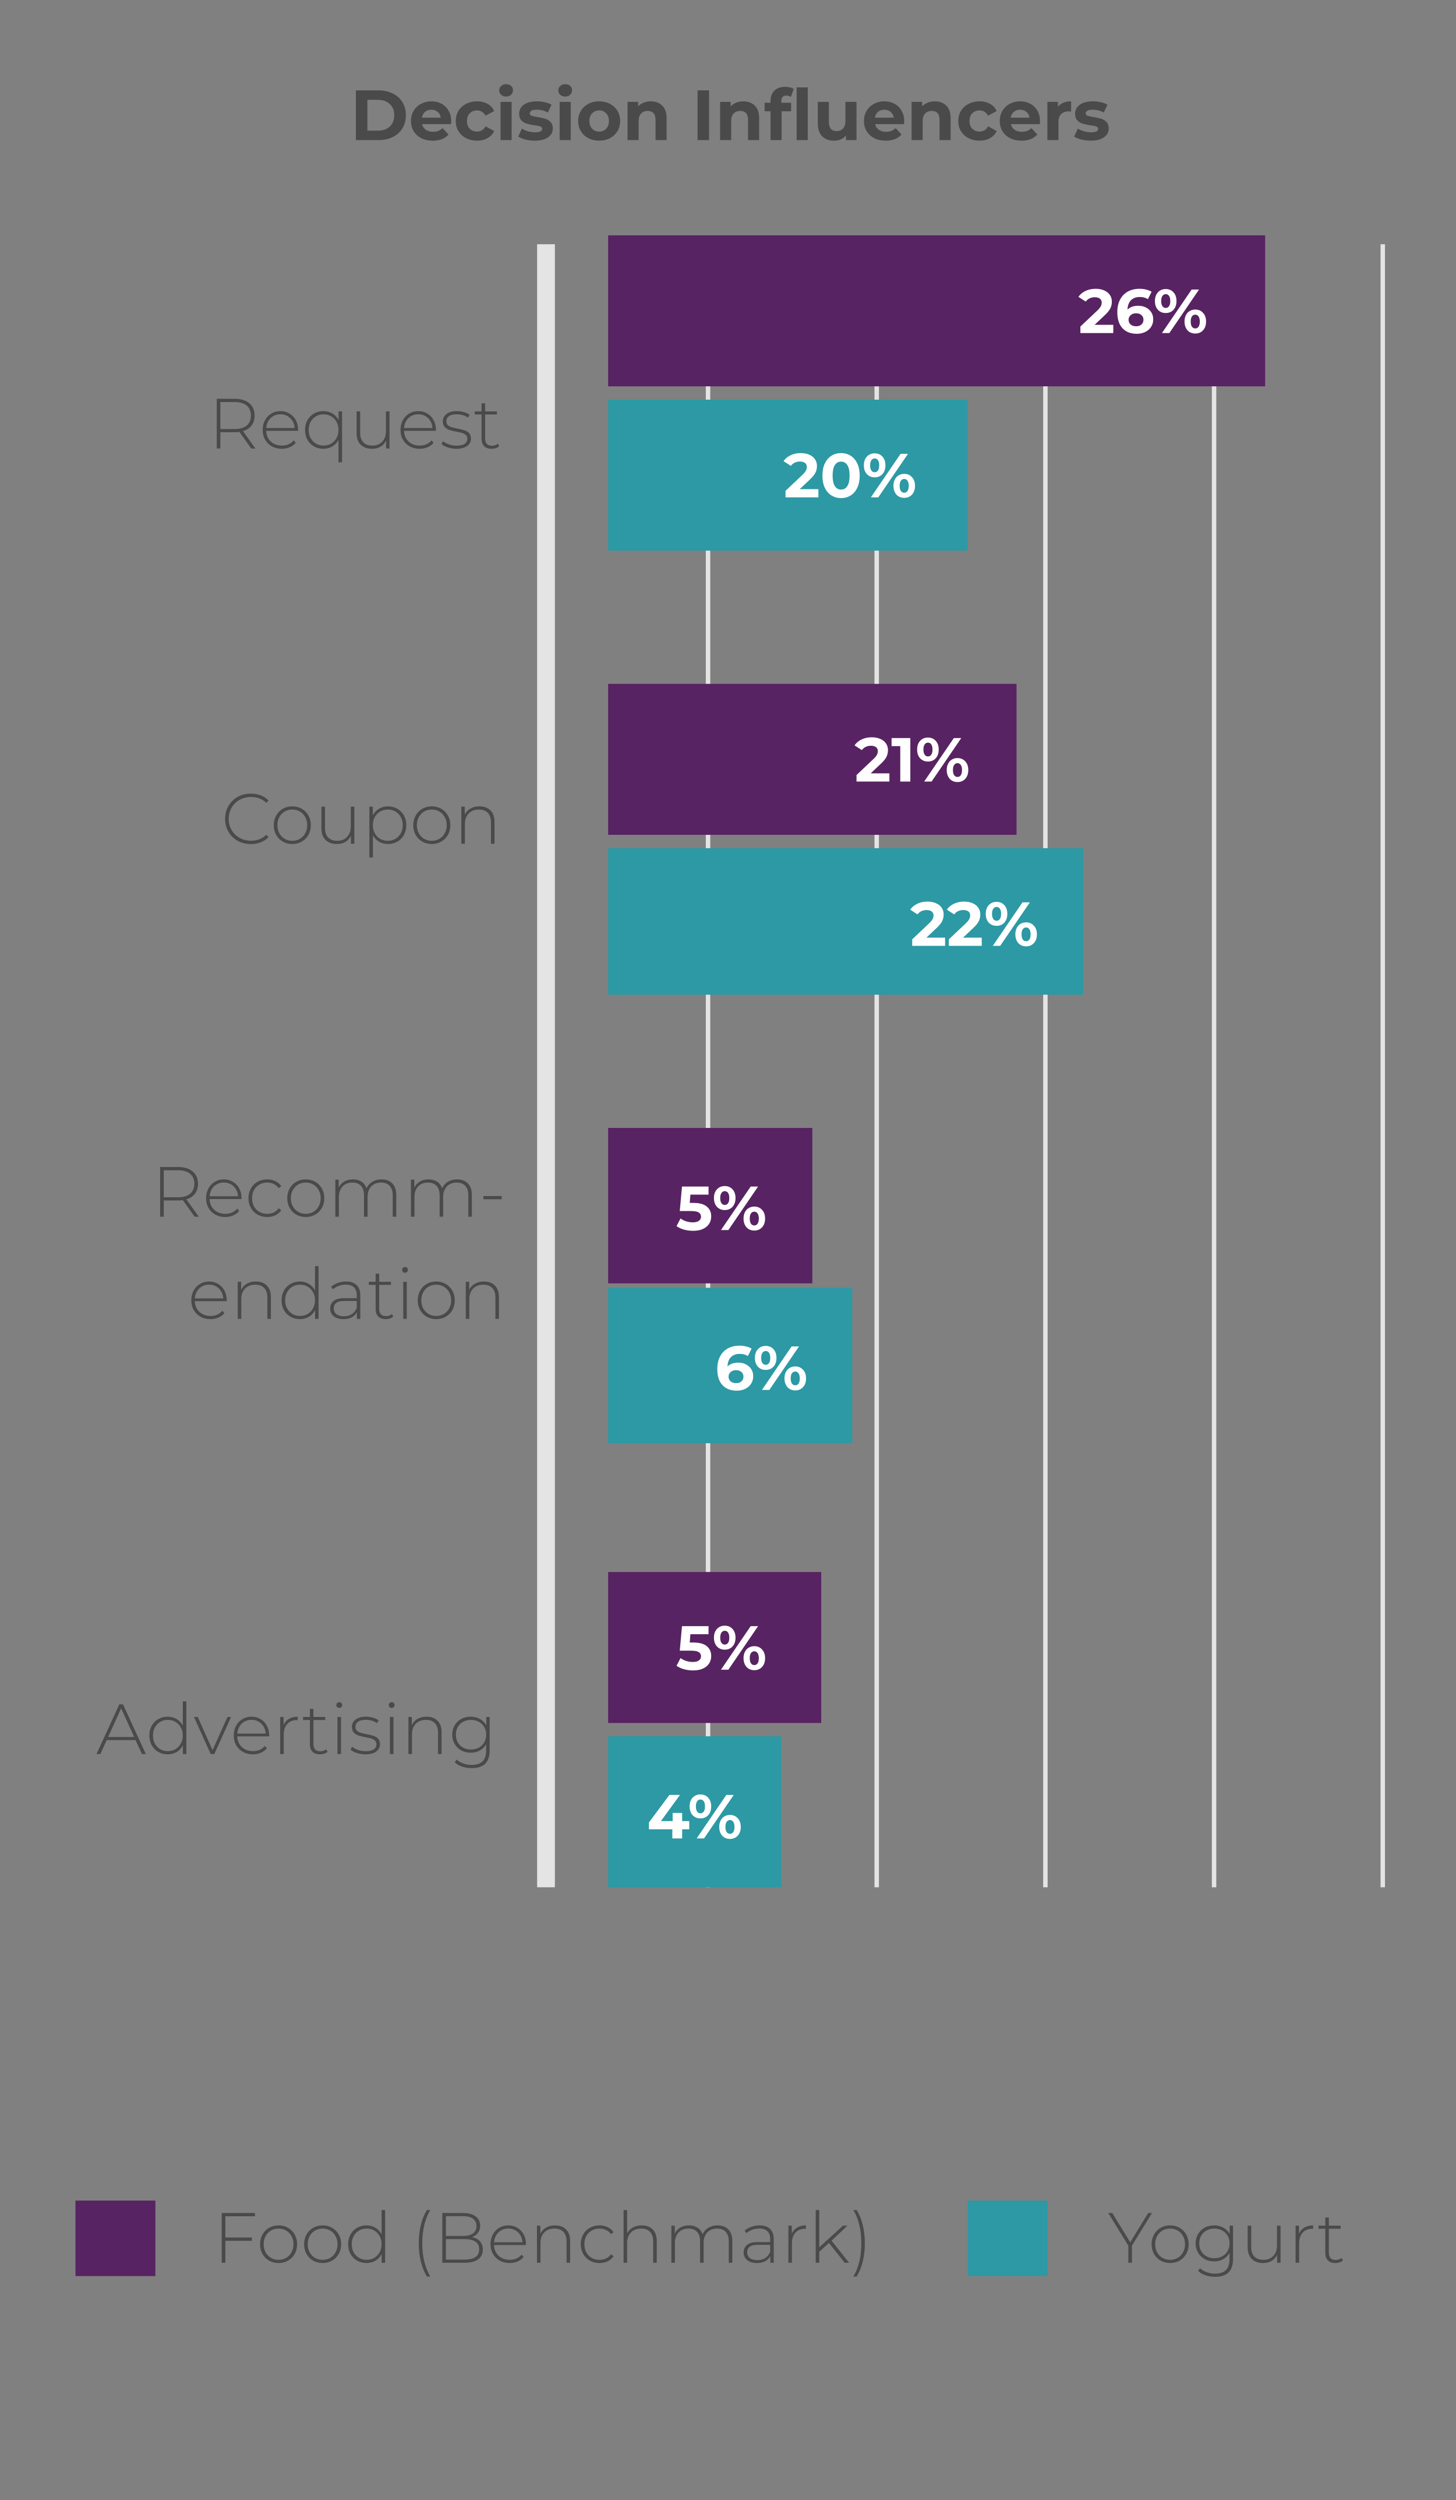 <svg width="328" height="563" viewBox="0 0 328 563" fill="none" xmlns="http://www.w3.org/2000/svg">
<rect x="0" y="0" width="328" height="563" fill="#808080" stroke="none"/>
<g clip-path="url(#clip0_31_920)">
<path d="M254.997 505.697V509.553H254.181V505.697L249.669 498.353H250.565L254.613 504.945L258.661 498.353H259.509L254.997 505.697ZM263.596 509.617C262.807 509.617 262.092 509.435 261.452 509.073C260.823 508.71 260.327 508.209 259.964 507.569C259.602 506.918 259.42 506.187 259.42 505.377C259.42 504.566 259.602 503.841 259.964 503.201C260.327 502.55 260.823 502.043 261.452 501.681C262.092 501.318 262.807 501.137 263.596 501.137C264.386 501.137 265.095 501.318 265.724 501.681C266.364 502.043 266.866 502.55 267.228 503.201C267.591 503.841 267.772 504.566 267.772 505.377C267.772 506.187 267.591 506.918 267.228 507.569C266.866 508.209 266.364 508.71 265.724 509.073C265.095 509.435 264.386 509.617 263.596 509.617ZM263.596 508.897C264.236 508.897 264.807 508.747 265.308 508.449C265.82 508.15 266.22 507.734 266.508 507.201C266.807 506.667 266.956 506.059 266.956 505.377C266.956 504.694 266.807 504.086 266.508 503.553C266.22 503.019 265.82 502.603 265.308 502.305C264.807 502.006 264.236 501.857 263.596 501.857C262.956 501.857 262.38 502.006 261.868 502.305C261.367 502.603 260.967 503.019 260.668 503.553C260.38 504.086 260.236 504.694 260.236 505.377C260.236 506.059 260.38 506.667 260.668 507.201C260.967 507.734 261.367 508.15 261.868 508.449C262.38 508.747 262.956 508.897 263.596 508.897ZM277.774 501.201V508.657C277.774 510.043 277.438 511.067 276.766 511.729C276.094 512.39 275.081 512.721 273.726 512.721C272.958 512.721 272.233 512.603 271.55 512.369C270.867 512.134 270.318 511.809 269.902 511.393L270.334 510.785C270.75 511.169 271.251 511.467 271.838 511.681C272.425 511.894 273.049 512.001 273.71 512.001C274.819 512.001 275.641 511.734 276.174 511.201C276.707 510.678 276.974 509.862 276.974 508.753V507.345C276.633 507.953 276.158 508.422 275.55 508.753C274.942 509.083 274.259 509.249 273.502 509.249C272.723 509.249 272.014 509.078 271.374 508.737C270.745 508.385 270.249 507.899 269.886 507.281C269.523 506.662 269.342 505.963 269.342 505.185C269.342 504.406 269.523 503.707 269.886 503.089C270.249 502.47 270.745 501.99 271.374 501.649C272.014 501.307 272.723 501.137 273.502 501.137C274.27 501.137 274.963 501.307 275.582 501.649C276.201 501.99 276.675 502.47 277.006 503.089V501.201H277.774ZM273.566 508.529C274.217 508.529 274.803 508.39 275.326 508.113C275.849 507.825 276.254 507.43 276.542 506.929C276.841 506.417 276.99 505.835 276.99 505.185C276.99 504.534 276.841 503.958 276.542 503.457C276.254 502.955 275.849 502.566 275.326 502.289C274.803 502.001 274.217 501.857 273.566 501.857C272.915 501.857 272.329 502.001 271.806 502.289C271.294 502.566 270.889 502.955 270.59 503.457C270.302 503.958 270.158 504.534 270.158 505.185C270.158 505.835 270.302 506.417 270.59 506.929C270.889 507.43 271.294 507.825 271.806 508.113C272.329 508.39 272.915 508.529 273.566 508.529ZM288.472 501.201V509.553H287.704V507.761C287.427 508.347 287.016 508.806 286.472 509.137C285.928 509.457 285.288 509.617 284.552 509.617C283.464 509.617 282.611 509.313 281.992 508.705C281.374 508.097 281.064 507.222 281.064 506.081V501.201H281.864V506.017C281.864 506.955 282.104 507.67 282.584 508.161C283.064 508.651 283.742 508.897 284.616 508.897C285.555 508.897 286.296 508.603 286.84 508.017C287.395 507.43 287.672 506.641 287.672 505.649V501.201H288.472ZM292.631 503.025C292.887 502.417 293.287 501.953 293.831 501.633C294.375 501.302 295.037 501.137 295.815 501.137V501.921L295.623 501.905C294.695 501.905 293.97 502.198 293.447 502.785C292.925 503.361 292.663 504.166 292.663 505.201V509.553H291.863V501.201H292.631V503.025ZM302.539 509.025C302.336 509.217 302.08 509.366 301.771 509.473C301.472 509.569 301.157 509.617 300.827 509.617C300.101 509.617 299.541 509.419 299.147 509.025C298.752 508.619 298.555 508.059 298.555 507.345V501.889H297.019V501.201H298.555V499.377H299.355V501.201H302.011V501.889H299.355V507.265C299.355 507.809 299.483 508.225 299.739 508.513C300.005 508.79 300.395 508.929 300.907 508.929C301.429 508.929 301.861 508.774 302.203 508.465L302.539 509.025Z" fill="#4A4A4A"/>
<path d="M50.768 499.089V503.873H56.736V504.609H50.768V509.553H49.952V498.353H57.44V499.089H50.768ZM62.757 509.617C61.968 509.617 61.253 509.435 60.613 509.073C59.983 508.71 59.487 508.209 59.125 507.569C58.762 506.918 58.581 506.187 58.581 505.377C58.581 504.566 58.762 503.841 59.125 503.201C59.487 502.55 59.983 502.043 60.613 501.681C61.253 501.318 61.968 501.137 62.757 501.137C63.546 501.137 64.255 501.318 64.885 501.681C65.525 502.043 66.026 502.55 66.389 503.201C66.751 503.841 66.933 504.566 66.933 505.377C66.933 506.187 66.751 506.918 66.389 507.569C66.026 508.209 65.525 508.71 64.885 509.073C64.255 509.435 63.546 509.617 62.757 509.617ZM62.757 508.897C63.397 508.897 63.968 508.747 64.469 508.449C64.981 508.15 65.381 507.734 65.669 507.201C65.968 506.667 66.117 506.059 66.117 505.377C66.117 504.694 65.968 504.086 65.669 503.553C65.381 503.019 64.981 502.603 64.469 502.305C63.968 502.006 63.397 501.857 62.757 501.857C62.117 501.857 61.541 502.006 61.029 502.305C60.528 502.603 60.127 503.019 59.829 503.553C59.541 504.086 59.397 504.694 59.397 505.377C59.397 506.059 59.541 506.667 59.829 507.201C60.127 507.734 60.528 508.15 61.029 508.449C61.541 508.747 62.117 508.897 62.757 508.897ZM72.679 509.617C71.889 509.617 71.175 509.435 70.535 509.073C69.905 508.71 69.409 508.209 69.047 507.569C68.684 506.918 68.503 506.187 68.503 505.377C68.503 504.566 68.684 503.841 69.047 503.201C69.409 502.55 69.905 502.043 70.535 501.681C71.175 501.318 71.889 501.137 72.679 501.137C73.468 501.137 74.177 501.318 74.807 501.681C75.447 502.043 75.948 502.55 76.311 503.201C76.673 503.841 76.855 504.566 76.855 505.377C76.855 506.187 76.673 506.918 76.311 507.569C75.948 508.209 75.447 508.71 74.807 509.073C74.177 509.435 73.468 509.617 72.679 509.617ZM72.679 508.897C73.319 508.897 73.889 508.747 74.391 508.449C74.903 508.15 75.303 507.734 75.591 507.201C75.889 506.667 76.039 506.059 76.039 505.377C76.039 504.694 75.889 504.086 75.591 503.553C75.303 503.019 74.903 502.603 74.391 502.305C73.889 502.006 73.319 501.857 72.679 501.857C72.039 501.857 71.463 502.006 70.951 502.305C70.449 502.603 70.049 503.019 69.751 503.553C69.463 504.086 69.319 504.694 69.319 505.377C69.319 506.059 69.463 506.667 69.751 507.201C70.049 507.734 70.449 508.15 70.951 508.449C71.463 508.747 72.039 508.897 72.679 508.897ZM86.761 497.681V509.553H85.977V507.585C85.646 508.235 85.182 508.737 84.585 509.089C83.987 509.441 83.31 509.617 82.553 509.617C81.774 509.617 81.07 509.435 80.441 509.073C79.811 508.71 79.315 508.209 78.953 507.569C78.601 506.929 78.425 506.198 78.425 505.377C78.425 504.555 78.601 503.825 78.953 503.185C79.315 502.534 79.811 502.033 80.441 501.681C81.07 501.318 81.774 501.137 82.553 501.137C83.299 501.137 83.966 501.313 84.553 501.665C85.15 502.017 85.619 502.507 85.961 503.137V497.681H86.761ZM82.601 508.897C83.241 508.897 83.811 508.747 84.313 508.449C84.825 508.15 85.225 507.734 85.513 507.201C85.811 506.667 85.961 506.059 85.961 505.377C85.961 504.694 85.811 504.086 85.513 503.553C85.225 503.019 84.825 502.603 84.313 502.305C83.811 502.006 83.241 501.857 82.601 501.857C81.961 501.857 81.385 502.006 80.873 502.305C80.371 502.603 79.971 503.019 79.673 503.553C79.385 504.086 79.241 504.694 79.241 505.377C79.241 506.059 79.385 506.667 79.673 507.201C79.971 507.734 80.371 508.15 80.873 508.449C81.385 508.747 81.961 508.897 82.601 508.897ZM96.163 512.657C95.576 511.675 95.123 510.55 94.803 509.281C94.493 508.011 94.339 506.641 94.339 505.169C94.339 503.697 94.493 502.321 94.803 501.041C95.123 499.75 95.576 498.63 96.163 497.681H96.931C95.725 499.739 95.123 502.235 95.123 505.169C95.123 508.102 95.725 510.598 96.931 512.657H96.163ZM106.296 503.777C107.096 503.926 107.704 504.241 108.12 504.721C108.546 505.201 108.76 505.825 108.76 506.593C108.76 507.542 108.413 508.273 107.72 508.785C107.026 509.297 105.997 509.553 104.632 509.553H99.639V498.353H104.312C105.528 498.353 106.472 498.603 107.144 499.105C107.826 499.595 108.168 500.299 108.168 501.217C108.168 501.857 107.997 502.395 107.656 502.833C107.325 503.27 106.872 503.585 106.296 503.777ZM100.456 499.057V503.521H104.28C105.261 503.521 106.013 503.334 106.536 502.961C107.069 502.577 107.336 502.017 107.336 501.281C107.336 500.555 107.069 500.006 106.536 499.633C106.013 499.249 105.261 499.057 104.28 499.057H100.456ZM104.632 508.849C105.72 508.849 106.541 508.662 107.095 508.289C107.661 507.905 107.944 507.318 107.944 506.529C107.944 505.739 107.661 505.158 107.095 504.785C106.541 504.411 105.72 504.225 104.632 504.225H100.456V508.849H104.632ZM118.471 505.569H111.287C111.308 506.219 111.473 506.801 111.783 507.313C112.092 507.814 112.508 508.203 113.031 508.481C113.564 508.758 114.161 508.897 114.823 508.897C115.367 508.897 115.868 508.801 116.327 508.609C116.796 508.406 117.185 508.113 117.495 507.729L117.959 508.257C117.596 508.694 117.137 509.03 116.583 509.265C116.039 509.499 115.447 509.617 114.807 509.617C113.975 509.617 113.233 509.435 112.583 509.073C111.932 508.71 111.42 508.209 111.047 507.569C110.684 506.929 110.503 506.198 110.503 505.377C110.503 504.566 110.673 503.841 111.015 503.201C111.367 502.55 111.847 502.043 112.455 501.681C113.063 501.318 113.745 501.137 114.503 501.137C115.26 501.137 115.937 501.318 116.535 501.681C117.143 502.033 117.617 502.529 117.959 503.169C118.311 503.809 118.487 504.534 118.487 505.345L118.471 505.569ZM114.503 501.841C113.916 501.841 113.388 501.974 112.919 502.241C112.449 502.497 112.071 502.865 111.783 503.345C111.505 503.814 111.345 504.347 111.303 504.945H117.703C117.671 504.347 117.511 503.814 117.223 503.345C116.935 502.875 116.556 502.507 116.087 502.241C115.617 501.974 115.089 501.841 114.503 501.841ZM125.042 501.137C126.087 501.137 126.914 501.441 127.522 502.049C128.13 502.657 128.434 503.531 128.434 504.673V509.553H127.634V504.737C127.634 503.798 127.394 503.083 126.914 502.593C126.444 502.102 125.783 501.857 124.93 501.857C123.948 501.857 123.175 502.15 122.61 502.737C122.044 503.323 121.762 504.113 121.762 505.105V509.553H120.962V501.201H121.73V503.009C122.018 502.422 122.444 501.963 123.01 501.633C123.586 501.302 124.263 501.137 125.042 501.137ZM135.055 509.617C134.244 509.617 133.519 509.435 132.879 509.073C132.239 508.71 131.738 508.209 131.375 507.569C131.012 506.918 130.831 506.187 130.831 505.377C130.831 504.555 131.012 503.825 131.375 503.185C131.738 502.534 132.239 502.033 132.879 501.681C133.519 501.318 134.244 501.137 135.055 501.137C135.727 501.137 136.335 501.27 136.879 501.537C137.434 501.793 137.882 502.171 138.223 502.673L137.631 503.105C137.332 502.689 136.959 502.379 136.511 502.177C136.074 501.963 135.588 501.857 135.055 501.857C134.404 501.857 133.818 502.006 133.295 502.305C132.783 502.593 132.378 503.003 132.079 503.537C131.791 504.07 131.647 504.683 131.647 505.377C131.647 506.07 131.791 506.683 132.079 507.217C132.378 507.75 132.783 508.166 133.295 508.465C133.818 508.753 134.404 508.897 135.055 508.897C135.588 508.897 136.074 508.795 136.511 508.593C136.959 508.379 137.332 508.065 137.631 507.649L138.223 508.081C137.882 508.582 137.434 508.966 136.879 509.233C136.335 509.489 135.727 509.617 135.055 509.617ZM144.557 501.137C145.603 501.137 146.429 501.441 147.037 502.049C147.645 502.657 147.949 503.531 147.949 504.673V509.553H147.149V504.737C147.149 503.798 146.909 503.083 146.429 502.593C145.96 502.102 145.299 501.857 144.445 501.857C143.464 501.857 142.691 502.15 142.125 502.737C141.56 503.323 141.277 504.113 141.277 505.105V509.553H140.477V497.681H141.277V502.945C141.565 502.369 141.992 501.926 142.557 501.617C143.123 501.297 143.789 501.137 144.557 501.137ZM161.643 501.137C162.678 501.137 163.488 501.441 164.075 502.049C164.672 502.657 164.971 503.531 164.971 504.673V509.553H164.171V504.737C164.171 503.798 163.942 503.083 163.483 502.593C163.024 502.102 162.384 501.857 161.563 501.857C160.624 501.857 159.878 502.15 159.323 502.737C158.779 503.323 158.507 504.113 158.507 505.105V509.553H157.707V504.737C157.707 503.798 157.478 503.083 157.019 502.593C156.56 502.102 155.92 501.857 155.099 501.857C154.16 501.857 153.414 502.15 152.859 502.737C152.315 503.323 152.043 504.113 152.043 505.105V509.553H151.243V501.201H152.011V502.993C152.288 502.406 152.699 501.953 153.243 501.633C153.798 501.302 154.454 501.137 155.211 501.137C155.968 501.137 156.608 501.307 157.131 501.649C157.664 501.99 158.043 502.491 158.267 503.153C158.544 502.534 158.976 502.043 159.563 501.681C160.16 501.318 160.854 501.137 161.643 501.137ZM171.09 501.137C172.125 501.137 172.919 501.403 173.474 501.937C174.029 502.459 174.306 503.233 174.306 504.257V509.553H173.538V508.065C173.271 508.555 172.882 508.939 172.37 509.217C171.858 509.483 171.245 509.617 170.53 509.617C169.602 509.617 168.866 509.398 168.322 508.961C167.789 508.523 167.522 507.947 167.522 507.233C167.522 506.539 167.767 505.979 168.258 505.553C168.759 505.115 169.554 504.897 170.642 504.897H173.506V504.225C173.506 503.446 173.293 502.854 172.866 502.449C172.45 502.043 171.837 501.841 171.026 501.841C170.471 501.841 169.938 501.937 169.426 502.129C168.925 502.321 168.498 502.577 168.146 502.897L167.746 502.321C168.162 501.947 168.663 501.659 169.25 501.457C169.837 501.243 170.45 501.137 171.09 501.137ZM170.642 508.961C171.335 508.961 171.922 508.801 172.402 508.481C172.893 508.161 173.261 507.697 173.506 507.089V505.521H170.658C169.837 505.521 169.239 505.67 168.866 505.969C168.503 506.267 168.322 506.678 168.322 507.201C168.322 507.745 168.525 508.177 168.93 508.497C169.335 508.806 169.906 508.961 170.642 508.961ZM178.37 503.025C178.626 502.417 179.026 501.953 179.57 501.633C180.114 501.302 180.776 501.137 181.554 501.137V501.921L181.362 501.905C180.434 501.905 179.709 502.198 179.186 502.785C178.664 503.361 178.402 504.166 178.402 505.201V509.553H177.602V501.201H178.37V503.025ZM186.735 505.089L184.559 507.073V509.553H183.759V497.681H184.559V506.081L189.903 501.201H190.927L187.327 504.577L191.279 509.553H190.286L186.735 505.089ZM192.237 512.657C192.855 511.611 193.309 510.47 193.597 509.233C193.885 507.995 194.029 506.641 194.029 505.169C194.029 503.697 193.885 502.342 193.597 501.105C193.309 499.867 192.855 498.726 192.237 497.681H192.989C193.586 498.63 194.039 499.75 194.349 501.041C194.669 502.321 194.829 503.697 194.829 505.169C194.829 506.641 194.669 508.017 194.349 509.297C194.039 510.566 193.586 511.686 192.989 512.657H192.237Z" fill="#4A4A4A"/>
<rect x="17" y="495.553" width="18" height="17" fill="#582362"/>
<rect x="218" y="495.553" width="18" height="17" fill="#2C99A4"/>
<path d="M80.172 20.353H85.26C86.476 20.353 87.548 20.587 88.476 21.057C89.414 21.515 90.14 22.166 90.652 23.009C91.174 23.851 91.436 24.833 91.436 25.953C91.436 27.073 91.174 28.054 90.652 28.897C90.14 29.739 89.414 30.395 88.476 30.865C87.548 31.323 86.476 31.553 85.26 31.553H80.172V20.353ZM85.132 29.425C86.252 29.425 87.142 29.115 87.804 28.497C88.476 27.867 88.812 27.019 88.812 25.953C88.812 24.886 88.476 24.043 87.804 23.425C87.142 22.795 86.252 22.481 85.132 22.481H82.764V29.425H85.132ZM101.647 27.281C101.647 27.313 101.631 27.537 101.599 27.953H95.087C95.204 28.486 95.481 28.907 95.918 29.217C96.356 29.526 96.9 29.681 97.55 29.681C97.999 29.681 98.393 29.617 98.734 29.489C99.087 29.35 99.412 29.137 99.71 28.849L101.039 30.289C100.228 31.217 99.044 31.681 97.487 31.681C96.516 31.681 95.657 31.494 94.91 31.121C94.164 30.737 93.588 30.209 93.183 29.537C92.777 28.865 92.575 28.102 92.575 27.249C92.575 26.406 92.772 25.649 93.166 24.977C93.572 24.294 94.121 23.766 94.814 23.393C95.519 23.009 96.302 22.817 97.166 22.817C98.009 22.817 98.772 22.998 99.454 23.361C100.137 23.723 100.671 24.246 101.055 24.929C101.449 25.601 101.647 26.385 101.647 27.281ZM97.183 24.705C96.617 24.705 96.142 24.865 95.758 25.185C95.374 25.505 95.14 25.942 95.055 26.497H99.294C99.209 25.953 98.975 25.521 98.591 25.201C98.207 24.87 97.737 24.705 97.183 24.705ZM107.468 31.681C106.551 31.681 105.724 31.494 104.988 31.121C104.263 30.737 103.692 30.209 103.276 29.537C102.871 28.865 102.668 28.102 102.668 27.249C102.668 26.395 102.871 25.633 103.276 24.961C103.692 24.289 104.263 23.766 104.988 23.393C105.724 23.009 106.551 22.817 107.468 22.817C108.375 22.817 109.164 23.009 109.836 23.393C110.519 23.766 111.015 24.305 111.324 25.009L109.388 26.049C108.94 25.259 108.295 24.865 107.452 24.865C106.802 24.865 106.263 25.078 105.836 25.505C105.41 25.931 105.196 26.513 105.196 27.249C105.196 27.985 105.41 28.566 105.836 28.993C106.263 29.419 106.802 29.633 107.452 29.633C108.306 29.633 108.951 29.238 109.388 28.449L111.324 29.505C111.015 30.187 110.519 30.721 109.836 31.105C109.164 31.489 108.375 31.681 107.468 31.681ZM112.761 22.945H115.257V31.553H112.761V22.945ZM114.009 21.745C113.551 21.745 113.177 21.611 112.889 21.345C112.601 21.078 112.457 20.747 112.457 20.353C112.457 19.958 112.601 19.627 112.889 19.361C113.177 19.094 113.551 18.961 114.009 18.961C114.468 18.961 114.841 19.089 115.129 19.345C115.417 19.601 115.561 19.921 115.561 20.305C115.561 20.721 115.417 21.067 115.129 21.345C114.841 21.611 114.468 21.745 114.009 21.745ZM120.47 31.681C119.755 31.681 119.057 31.595 118.374 31.425C117.691 31.243 117.147 31.019 116.742 30.753L117.574 28.961C117.958 29.206 118.422 29.409 118.966 29.569C119.51 29.718 120.043 29.793 120.566 29.793C121.622 29.793 122.15 29.531 122.15 29.009C122.15 28.763 122.006 28.587 121.718 28.481C121.43 28.374 120.987 28.283 120.39 28.209C119.686 28.102 119.105 27.979 118.646 27.841C118.187 27.702 117.787 27.457 117.446 27.105C117.115 26.753 116.95 26.251 116.95 25.601C116.95 25.057 117.105 24.577 117.414 24.161C117.734 23.734 118.193 23.403 118.79 23.169C119.398 22.934 120.113 22.817 120.934 22.817C121.542 22.817 122.145 22.886 122.742 23.025C123.35 23.153 123.851 23.334 124.246 23.569L123.414 25.345C122.657 24.918 121.83 24.705 120.934 24.705C120.401 24.705 120.001 24.779 119.734 24.929C119.467 25.078 119.334 25.27 119.334 25.505C119.334 25.771 119.478 25.958 119.766 26.065C120.054 26.171 120.513 26.273 121.142 26.369C121.846 26.486 122.422 26.614 122.87 26.753C123.318 26.881 123.707 27.121 124.038 27.473C124.369 27.825 124.534 28.315 124.534 28.945C124.534 29.478 124.374 29.953 124.054 30.369C123.734 30.785 123.265 31.11 122.646 31.345C122.038 31.569 121.313 31.681 120.47 31.681ZM126.074 22.945H128.57V31.553H126.074V22.945ZM127.322 21.745C126.863 21.745 126.49 21.611 126.202 21.345C125.914 21.078 125.77 20.747 125.77 20.353C125.77 19.958 125.914 19.627 126.202 19.361C126.49 19.094 126.863 18.961 127.322 18.961C127.781 18.961 128.154 19.089 128.442 19.345C128.73 19.601 128.874 19.921 128.874 20.305C128.874 20.721 128.73 21.067 128.442 21.345C128.154 21.611 127.781 21.745 127.322 21.745ZM134.982 31.681C134.076 31.681 133.26 31.494 132.534 31.121C131.82 30.737 131.26 30.209 130.854 29.537C130.449 28.865 130.246 28.102 130.246 27.249C130.246 26.395 130.449 25.633 130.854 24.961C131.26 24.289 131.82 23.766 132.534 23.393C133.26 23.009 134.076 22.817 134.982 22.817C135.889 22.817 136.7 23.009 137.414 23.393C138.129 23.766 138.689 24.289 139.094 24.961C139.5 25.633 139.702 26.395 139.702 27.249C139.702 28.102 139.5 28.865 139.094 29.537C138.689 30.209 138.129 30.737 137.414 31.121C136.7 31.494 135.889 31.681 134.982 31.681ZM134.982 29.633C135.622 29.633 136.145 29.419 136.55 28.993C136.966 28.555 137.174 27.974 137.174 27.249C137.174 26.523 136.966 25.947 136.55 25.521C136.145 25.083 135.622 24.865 134.982 24.865C134.342 24.865 133.814 25.083 133.398 25.521C132.982 25.947 132.774 26.523 132.774 27.249C132.774 27.974 132.982 28.555 133.398 28.993C133.814 29.419 134.342 29.633 134.982 29.633ZM146.603 22.817C147.669 22.817 148.528 23.137 149.179 23.777C149.84 24.417 150.171 25.366 150.171 26.625V31.553H147.675V27.009C147.675 26.326 147.525 25.819 147.227 25.489C146.928 25.147 146.496 24.977 145.931 24.977C145.301 24.977 144.8 25.174 144.427 25.569C144.053 25.953 143.867 26.529 143.867 27.297V31.553H141.371V22.945H143.755V23.953C144.085 23.59 144.496 23.313 144.987 23.121C145.477 22.918 146.016 22.817 146.603 22.817ZM157.141 20.353H159.733V31.553H157.141V20.353ZM167.447 22.817C168.513 22.817 169.372 23.137 170.023 23.777C170.684 24.417 171.015 25.366 171.015 26.625V31.553H168.519V27.009C168.519 26.326 168.369 25.819 168.071 25.489C167.772 25.147 167.34 24.977 166.775 24.977C166.145 24.977 165.644 25.174 165.271 25.569C164.897 25.953 164.711 26.529 164.711 27.297V31.553H162.215V22.945H164.599V23.953C164.929 23.59 165.34 23.313 165.831 23.121C166.321 22.918 166.86 22.817 167.447 22.817ZM176.013 23.137H178.221V25.057H176.077V31.553H173.581V25.057H172.253V23.137H173.581V22.753C173.581 21.771 173.869 20.993 174.445 20.417C175.032 19.841 175.853 19.553 176.909 19.553C177.282 19.553 177.634 19.595 177.965 19.681C178.306 19.755 178.589 19.867 178.813 20.017L178.157 21.825C177.869 21.622 177.533 21.521 177.149 21.521C176.392 21.521 176.013 21.937 176.013 22.769V23.137ZM179.465 19.681H181.961V31.553H179.465V19.681ZM192.949 22.945V31.553H190.581V30.529C190.25 30.902 189.856 31.19 189.397 31.393C188.938 31.585 188.442 31.681 187.909 31.681C186.778 31.681 185.882 31.355 185.221 30.705C184.56 30.054 184.229 29.089 184.229 27.809V22.945H186.725V27.441C186.725 28.827 187.306 29.521 188.469 29.521C189.066 29.521 189.546 29.329 189.909 28.945C190.272 28.55 190.453 27.969 190.453 27.201V22.945H192.949ZM203.693 27.281C203.693 27.313 203.677 27.537 203.645 27.953H197.133C197.251 28.486 197.528 28.907 197.965 29.217C198.403 29.526 198.947 29.681 199.597 29.681C200.045 29.681 200.44 29.617 200.781 29.489C201.133 29.35 201.459 29.137 201.757 28.849L203.085 30.289C202.275 31.217 201.091 31.681 199.533 31.681C198.563 31.681 197.704 31.494 196.957 31.121C196.211 30.737 195.635 30.209 195.229 29.537C194.824 28.865 194.621 28.102 194.621 27.249C194.621 26.406 194.819 25.649 195.213 24.977C195.619 24.294 196.168 23.766 196.861 23.393C197.565 23.009 198.349 22.817 199.213 22.817C200.056 22.817 200.819 22.998 201.501 23.361C202.184 23.723 202.717 24.246 203.101 24.929C203.496 25.601 203.693 26.385 203.693 27.281ZM199.229 24.705C198.664 24.705 198.189 24.865 197.805 25.185C197.421 25.505 197.187 25.942 197.101 26.497H201.341C201.256 25.953 201.021 25.521 200.637 25.201C200.253 24.87 199.784 24.705 199.229 24.705ZM210.587 22.817C211.654 22.817 212.512 23.137 213.163 23.777C213.824 24.417 214.155 25.366 214.155 26.625V31.553H211.659V27.009C211.659 26.326 211.51 25.819 211.211 25.489C210.912 25.147 210.48 24.977 209.915 24.977C209.286 24.977 208.784 25.174 208.411 25.569C208.038 25.953 207.851 26.529 207.851 27.297V31.553H205.355V22.945H207.739V23.953C208.07 23.59 208.48 23.313 208.971 23.121C209.462 22.918 210 22.817 210.587 22.817ZM220.671 31.681C219.754 31.681 218.927 31.494 218.191 31.121C217.466 30.737 216.895 30.209 216.479 29.537C216.074 28.865 215.871 28.102 215.871 27.249C215.871 26.395 216.074 25.633 216.479 24.961C216.895 24.289 217.466 23.766 218.191 23.393C218.927 23.009 219.754 22.817 220.671 22.817C221.578 22.817 222.367 23.009 223.039 23.393C223.722 23.766 224.218 24.305 224.527 25.009L222.591 26.049C222.143 25.259 221.498 24.865 220.655 24.865C220.005 24.865 219.466 25.078 219.039 25.505C218.613 25.931 218.399 26.513 218.399 27.249C218.399 27.985 218.613 28.566 219.039 28.993C219.466 29.419 220.005 29.633 220.655 29.633C221.509 29.633 222.154 29.238 222.591 28.449L224.527 29.505C224.218 30.187 223.722 30.721 223.039 31.105C222.367 31.489 221.578 31.681 220.671 31.681ZM234.287 27.281C234.287 27.313 234.271 27.537 234.239 27.953H227.727C227.844 28.486 228.122 28.907 228.559 29.217C228.996 29.526 229.54 29.681 230.191 29.681C230.639 29.681 231.034 29.617 231.375 29.489C231.727 29.35 232.052 29.137 232.351 28.849L233.679 30.289C232.868 31.217 231.684 31.681 230.127 31.681C229.156 31.681 228.298 31.494 227.551 31.121C226.804 30.737 226.228 30.209 225.823 29.537C225.418 28.865 225.215 28.102 225.215 27.249C225.215 26.406 225.412 25.649 225.807 24.977C226.212 24.294 226.762 23.766 227.455 23.393C228.159 23.009 228.943 22.817 229.807 22.817C230.65 22.817 231.412 22.998 232.095 23.361C232.778 23.723 233.311 24.246 233.695 24.929C234.09 25.601 234.287 26.385 234.287 27.281ZM229.823 24.705C229.258 24.705 228.783 24.865 228.399 25.185C228.015 25.505 227.78 25.942 227.695 26.497H231.935C231.85 25.953 231.615 25.521 231.231 25.201C230.847 24.87 230.378 24.705 229.823 24.705ZM238.333 24.081C238.632 23.665 239.032 23.35 239.533 23.137C240.045 22.923 240.632 22.817 241.293 22.817V25.121C241.016 25.099 240.829 25.089 240.733 25.089C240.018 25.089 239.458 25.291 239.053 25.697C238.648 26.091 238.445 26.689 238.445 27.489V31.553H235.949V22.945H238.333V24.081ZM245.704 31.681C244.99 31.681 244.291 31.595 243.608 31.425C242.926 31.243 242.382 31.019 241.976 30.753L242.808 28.961C243.192 29.206 243.656 29.409 244.2 29.569C244.744 29.718 245.278 29.793 245.8 29.793C246.856 29.793 247.384 29.531 247.384 29.009C247.384 28.763 247.24 28.587 246.952 28.481C246.664 28.374 246.222 28.283 245.624 28.209C244.92 28.102 244.339 27.979 243.88 27.841C243.422 27.702 243.022 27.457 242.68 27.105C242.35 26.753 242.184 26.251 242.184 25.601C242.184 25.057 242.339 24.577 242.648 24.161C242.968 23.734 243.427 23.403 244.024 23.169C244.632 22.934 245.347 22.817 246.168 22.817C246.776 22.817 247.379 22.886 247.976 23.025C248.584 23.153 249.086 23.334 249.48 23.569L248.648 25.345C247.891 24.918 247.064 24.705 246.168 24.705C245.635 24.705 245.235 24.779 244.968 24.929C244.702 25.078 244.568 25.27 244.568 25.505C244.568 25.771 244.712 25.958 245 26.065C245.288 26.171 245.747 26.273 246.376 26.369C247.08 26.486 247.656 26.614 248.104 26.753C248.552 26.881 248.942 27.121 249.272 27.473C249.603 27.825 249.768 28.315 249.768 28.945C249.768 29.478 249.608 29.953 249.288 30.369C248.968 30.785 248.499 31.11 247.88 31.345C247.272 31.569 246.547 31.681 245.704 31.681Z" fill="#4A4A4A"/>
<line x1="311.5" y1="55" x2="311.5" y2="425" stroke="#E4E4E4"/>
<line x1="235.5" y1="55" x2="235.5" y2="425" stroke="#E4E4E4"/>
<line x1="159.5" y1="55" x2="159.5" y2="425" stroke="#E4E4E4"/>
<line x1="273.5" y1="55" x2="273.5" y2="425" stroke="#E4E4E4"/>
<line x1="197.5" y1="55" x2="197.5" y2="425" stroke="#E4E4E4"/>
<line x1="123" y1="55" x2="123" y2="425" stroke="#E4E4E4" stroke-width="4"/>
<rect x="137" y="154" width="92" height="34" fill="#582362"/>
<rect x="137" y="90" width="81" height="34" fill="#2C99A4"/>
<rect x="137" y="53" width="148" height="34" fill="#582362"/>
<rect x="137" y="191" width="107" height="33" fill="#2C99A4"/>
<rect x="137" y="254" width="46" height="35" fill="#582362"/>
<rect x="137" y="290" width="55" height="35" fill="#2C99A4"/>
<rect x="137" y="354" width="48" height="34" fill="#582362"/>
<rect x="137" y="391" width="39" height="34" fill="#2C99A4"/>
<path d="M56.603 101L53.931 97.256C53.536 97.309 53.174 97.336 52.843 97.336H49.643V101H48.827L48.827 89.8H52.843C54.251 89.8 55.355 90.136 56.155 90.808C56.955 91.469 57.355 92.392 57.355 93.576C57.355 94.461 57.126 95.208 56.667 95.816C56.219 96.413 55.574 96.835 54.731 97.08L57.531 101H56.603ZM52.843 96.616C54.038 96.616 54.95 96.355 55.579 95.832C56.208 95.299 56.523 94.547 56.523 93.576C56.523 92.605 56.208 91.859 55.579 91.336C54.95 90.803 54.038 90.536 52.843 90.536H49.643L49.643 96.616H52.843ZM67.143 97.016L59.959 97.016C59.98 97.667 60.145 98.248 60.455 98.76C60.764 99.261 61.18 99.651 61.703 99.928C62.236 100.205 62.833 100.344 63.495 100.344C64.039 100.344 64.54 100.248 64.999 100.056C65.468 99.853 65.857 99.56 66.167 99.176L66.631 99.704C66.268 100.141 65.809 100.477 65.255 100.712C64.711 100.947 64.119 101.064 63.479 101.064C62.647 101.064 61.905 100.883 61.255 100.52C60.604 100.157 60.092 99.656 59.719 99.016C59.356 98.376 59.175 97.645 59.175 96.824C59.175 96.013 59.345 95.288 59.687 94.648C60.039 93.997 60.519 93.491 61.127 93.128C61.735 92.765 62.417 92.584 63.175 92.584C63.932 92.584 64.609 92.765 65.207 93.128C65.815 93.48 66.289 93.976 66.631 94.616C66.983 95.256 67.159 95.981 67.159 96.792L67.143 97.016ZM63.175 93.288C62.588 93.288 62.06 93.421 61.591 93.688C61.121 93.944 60.743 94.312 60.455 94.792C60.177 95.261 60.017 95.795 59.975 96.392L66.375 96.392C66.343 95.795 66.183 95.261 65.895 94.792C65.607 94.323 65.228 93.955 64.759 93.688C64.289 93.421 63.761 93.288 63.175 93.288ZM77.058 92.648V104.104H76.257V99.064C75.916 99.693 75.447 100.184 74.85 100.536C74.263 100.888 73.596 101.064 72.85 101.064C72.071 101.064 71.367 100.888 70.737 100.536C70.108 100.173 69.612 99.672 69.249 99.032C68.897 98.381 68.722 97.645 68.722 96.824C68.722 96.003 68.897 95.272 69.249 94.632C69.612 93.992 70.108 93.491 70.737 93.128C71.367 92.765 72.071 92.584 72.85 92.584C73.607 92.584 74.284 92.76 74.882 93.112C75.479 93.464 75.943 93.965 76.273 94.616V92.648H77.058ZM72.897 100.344C73.537 100.344 74.108 100.195 74.609 99.896C75.121 99.597 75.522 99.181 75.809 98.648C76.108 98.115 76.257 97.507 76.257 96.824C76.257 96.141 76.108 95.533 75.809 95C75.522 94.467 75.121 94.051 74.609 93.752C74.108 93.453 73.537 93.304 72.897 93.304C72.257 93.304 71.681 93.453 71.169 93.752C70.668 94.051 70.268 94.467 69.969 95C69.681 95.533 69.537 96.141 69.537 96.824C69.537 97.507 69.681 98.115 69.969 98.648C70.268 99.181 70.668 99.597 71.169 99.896C71.681 100.195 72.257 100.344 72.897 100.344ZM87.742 92.648L87.742 101H86.974V99.208C86.697 99.795 86.286 100.253 85.742 100.584C85.198 100.904 84.558 101.064 83.822 101.064C82.734 101.064 81.881 100.76 81.262 100.152C80.644 99.544 80.334 98.669 80.334 97.528V92.648H81.134V97.464C81.134 98.403 81.374 99.117 81.854 99.608C82.334 100.099 83.012 100.344 83.886 100.344C84.825 100.344 85.566 100.051 86.11 99.464C86.665 98.877 86.942 98.088 86.942 97.096L86.942 92.648H87.742ZM98.189 97.016H91.005C91.027 97.667 91.192 98.248 91.501 98.76C91.811 99.261 92.227 99.651 92.749 99.928C93.283 100.205 93.88 100.344 94.541 100.344C95.085 100.344 95.587 100.248 96.046 100.056C96.515 99.853 96.904 99.56 97.213 99.176L97.677 99.704C97.315 100.141 96.856 100.477 96.302 100.712C95.757 100.947 95.165 101.064 94.525 101.064C93.694 101.064 92.952 100.883 92.302 100.52C91.651 100.157 91.139 99.656 90.766 99.016C90.403 98.376 90.222 97.645 90.222 96.824C90.222 96.013 90.392 95.288 90.734 94.648C91.085 93.997 91.566 93.491 92.174 93.128C92.781 92.765 93.464 92.584 94.222 92.584C94.979 92.584 95.656 92.765 96.254 93.128C96.862 93.48 97.336 93.976 97.677 94.616C98.029 95.256 98.206 95.981 98.206 96.792L98.189 97.016ZM94.222 93.288C93.635 93.288 93.107 93.421 92.638 93.688C92.168 93.944 91.79 94.312 91.501 94.792C91.224 95.261 91.064 95.795 91.022 96.392H97.421C97.389 95.795 97.23 95.261 96.942 94.792C96.653 94.323 96.275 93.955 95.805 93.688C95.336 93.421 94.808 93.288 94.222 93.288ZM102.792 101.064C102.12 101.064 101.48 100.963 100.872 100.76C100.264 100.557 99.79 100.301 99.448 99.992L99.816 99.352C100.158 99.64 100.595 99.88 101.128 100.072C101.672 100.264 102.238 100.36 102.824 100.36C103.667 100.36 104.286 100.221 104.68 99.944C105.086 99.667 105.288 99.283 105.288 98.792C105.288 98.44 105.176 98.163 104.952 97.96C104.739 97.757 104.472 97.608 104.152 97.512C103.832 97.416 103.39 97.315 102.824 97.208C102.163 97.091 101.63 96.963 101.224 96.824C100.819 96.685 100.472 96.461 100.184 96.152C99.896 95.843 99.752 95.416 99.752 94.872C99.752 94.211 100.024 93.667 100.568 93.24C101.123 92.803 101.907 92.584 102.92 92.584C103.454 92.584 103.982 92.659 104.504 92.808C105.027 92.957 105.454 93.155 105.784 93.4L105.416 94.04C105.075 93.795 104.686 93.608 104.248 93.48C103.811 93.352 103.363 93.288 102.904 93.288C102.126 93.288 101.539 93.432 101.144 93.72C100.75 94.008 100.552 94.387 100.552 94.856C100.552 95.229 100.664 95.523 100.888 95.736C101.112 95.939 101.384 96.093 101.704 96.2C102.035 96.296 102.494 96.403 103.08 96.52C103.731 96.637 104.254 96.765 104.648 96.904C105.054 97.032 105.395 97.245 105.672 97.544C105.95 97.843 106.088 98.253 106.088 98.776C106.088 99.469 105.8 100.024 105.224 100.44C104.648 100.856 103.838 101.064 102.792 101.064ZM112.465 100.472C112.262 100.664 112.006 100.813 111.697 100.92C111.398 101.016 111.084 101.064 110.753 101.064C110.028 101.064 109.468 100.867 109.073 100.472C108.678 100.067 108.481 99.507 108.481 98.792L108.481 93.336L106.945 93.336V92.648L108.481 92.648V90.824H109.281V92.648H111.937V93.336H109.281L109.281 98.712C109.281 99.256 109.409 99.672 109.665 99.96C109.932 100.237 110.321 100.376 110.833 100.376C111.356 100.376 111.788 100.221 112.129 99.912L112.465 100.472Z" fill="#4A4A4A"/>
<path d="M56.516 190.08C55.417 190.08 54.425 189.835 53.54 189.344C52.666 188.853 51.972 188.176 51.46 187.312C50.959 186.448 50.708 185.477 50.708 184.4C50.708 183.323 50.959 182.352 51.46 181.488C51.972 180.624 52.666 179.947 53.54 179.456C54.425 178.965 55.417 178.72 56.516 178.72C57.327 178.72 58.074 178.853 58.756 179.12C59.439 179.376 60.02 179.76 60.5 180.272L59.988 180.8C59.092 179.915 57.946 179.472 56.548 179.472C55.609 179.472 54.756 179.685 53.988 180.112C53.22 180.539 52.617 181.131 52.18 181.888C51.743 182.635 51.524 183.472 51.524 184.4C51.524 185.328 51.743 186.171 52.18 186.928C52.617 187.675 53.22 188.261 53.988 188.688C54.756 189.115 55.609 189.328 56.548 189.328C57.935 189.328 59.081 188.88 59.988 187.984L60.5 188.512C60.02 189.024 59.434 189.413 58.74 189.68C58.057 189.947 57.316 190.08 56.516 190.08ZM65.851 190.064C65.061 190.064 64.347 189.883 63.707 189.52C63.077 189.157 62.581 188.656 62.219 188.016C61.856 187.365 61.675 186.635 61.675 185.824C61.675 185.013 61.856 184.288 62.219 183.648C62.581 182.997 63.077 182.491 63.707 182.128C64.347 181.765 65.061 181.584 65.851 181.584C66.64 181.584 67.349 181.765 67.979 182.128C68.619 182.491 69.12 182.997 69.483 183.648C69.845 184.288 70.027 185.013 70.027 185.824C70.027 186.635 69.845 187.365 69.483 188.016C69.12 188.656 68.619 189.157 67.979 189.52C67.349 189.883 66.64 190.064 65.851 190.064ZM65.851 189.344C66.491 189.344 67.061 189.195 67.563 188.896C68.075 188.597 68.475 188.181 68.763 187.648C69.061 187.115 69.211 186.507 69.211 185.824C69.211 185.141 69.061 184.533 68.763 184C68.475 183.467 68.075 183.051 67.563 182.752C67.061 182.453 66.491 182.304 65.851 182.304C65.211 182.304 64.635 182.453 64.123 182.752C63.621 183.051 63.221 183.467 62.923 184C62.635 184.533 62.491 185.141 62.491 185.824C62.491 186.507 62.635 187.115 62.923 187.648C63.221 188.181 63.621 188.597 64.123 188.896C64.635 189.195 65.211 189.344 65.851 189.344ZM79.82 181.648L79.82 190H79.052V188.208C78.775 188.795 78.365 189.253 77.82 189.584C77.276 189.904 76.636 190.064 75.9 190.064C74.812 190.064 73.959 189.76 73.341 189.152C72.722 188.544 72.412 187.669 72.412 186.528L72.412 181.648H73.213L73.213 186.464C73.213 187.403 73.453 188.117 73.933 188.608C74.412 189.099 75.09 189.344 75.965 189.344C76.903 189.344 77.644 189.051 78.189 188.464C78.743 187.877 79.02 187.088 79.02 186.096V181.648H79.82ZM87.404 181.584C88.182 181.584 88.886 181.765 89.516 182.128C90.145 182.491 90.636 182.992 90.988 183.632C91.35 184.272 91.532 185.003 91.532 185.824C91.532 186.645 91.35 187.381 90.988 188.032C90.636 188.672 90.145 189.173 89.516 189.536C88.886 189.888 88.182 190.064 87.404 190.064C86.668 190.064 86.001 189.893 85.404 189.552C84.806 189.2 84.342 188.715 84.012 188.096L84.012 193.104H83.212L83.212 181.648H83.98V183.616C84.31 182.976 84.774 182.48 85.372 182.128C85.98 181.765 86.657 181.584 87.404 181.584ZM87.356 189.344C87.996 189.344 88.572 189.195 89.084 188.896C89.596 188.597 89.996 188.181 90.284 187.648C90.582 187.115 90.732 186.507 90.732 185.824C90.732 185.141 90.582 184.533 90.284 184C89.996 183.467 89.596 183.051 89.084 182.752C88.572 182.453 87.996 182.304 87.356 182.304C86.716 182.304 86.14 182.453 85.628 182.752C85.126 183.051 84.726 183.467 84.428 184C84.14 184.533 83.996 185.141 83.996 185.824C83.996 186.507 84.14 187.115 84.428 187.648C84.726 188.181 85.126 188.597 85.628 188.896C86.14 189.195 86.716 189.344 87.356 189.344ZM97.272 190.064C96.483 190.064 95.769 189.883 95.129 189.52C94.499 189.157 94.003 188.656 93.641 188.016C93.278 187.365 93.097 186.635 93.097 185.824C93.097 185.013 93.278 184.288 93.641 183.648C94.003 182.997 94.499 182.491 95.129 182.128C95.769 181.765 96.483 181.584 97.272 181.584C98.062 181.584 98.771 181.765 99.4 182.128C100.041 182.491 100.542 182.997 100.905 183.648C101.267 184.288 101.449 185.013 101.449 185.824C101.449 186.635 101.267 187.365 100.905 188.016C100.542 188.656 100.041 189.157 99.4 189.52C98.771 189.883 98.062 190.064 97.272 190.064ZM97.272 189.344C97.912 189.344 98.483 189.195 98.984 188.896C99.496 188.597 99.897 188.181 100.185 187.648C100.483 187.115 100.633 186.507 100.633 185.824C100.633 185.141 100.483 184.533 100.185 184C99.897 183.467 99.496 183.051 98.984 182.752C98.483 182.453 97.912 182.304 97.272 182.304C96.632 182.304 96.056 182.453 95.544 182.752C95.043 183.051 94.643 183.467 94.344 184C94.056 184.533 93.912 185.141 93.912 185.824C93.912 186.507 94.056 187.115 94.344 187.648C94.643 188.181 95.043 188.597 95.544 188.896C96.056 189.195 96.632 189.344 97.272 189.344ZM108.01 181.584C109.056 181.584 109.882 181.888 110.49 182.496C111.098 183.104 111.402 183.979 111.402 185.12V190H110.602V185.184C110.602 184.245 110.362 183.531 109.882 183.04C109.413 182.549 108.752 182.304 107.898 182.304C106.917 182.304 106.144 182.597 105.578 183.184C105.013 183.771 104.73 184.56 104.73 185.552V190H103.93L103.93 181.648H104.698V183.456C104.986 182.869 105.413 182.411 105.978 182.08C106.554 181.749 107.232 181.584 108.01 181.584Z" fill="#4A4A4A"/>
<path d="M43.853 274L41.181 270.256C40.786 270.309 40.424 270.336 40.093 270.336H36.893V274H36.077L36.077 262.8H40.093C41.501 262.8 42.605 263.136 43.405 263.808C44.205 264.469 44.605 265.392 44.605 266.576C44.605 267.461 44.376 268.208 43.917 268.816C43.469 269.413 42.824 269.835 41.981 270.08L44.781 274H43.853ZM40.093 269.616C41.288 269.616 42.2 269.355 42.829 268.832C43.458 268.299 43.773 267.547 43.773 266.576C43.773 265.605 43.458 264.859 42.829 264.336C42.2 263.803 41.288 263.536 40.093 263.536H36.893L36.893 269.616H40.093ZM54.393 270.016L47.209 270.016C47.23 270.667 47.395 271.248 47.705 271.76C48.014 272.261 48.43 272.651 48.953 272.928C49.486 273.205 50.083 273.344 50.745 273.344C51.289 273.344 51.79 273.248 52.249 273.056C52.718 272.853 53.107 272.56 53.417 272.176L53.881 272.704C53.518 273.141 53.059 273.477 52.505 273.712C51.961 273.947 51.369 274.064 50.729 274.064C49.897 274.064 49.155 273.883 48.505 273.52C47.854 273.157 47.342 272.656 46.969 272.016C46.606 271.376 46.425 270.645 46.425 269.824C46.425 269.013 46.595 268.288 46.937 267.648C47.289 266.997 47.769 266.491 48.377 266.128C48.985 265.765 49.667 265.584 50.425 265.584C51.182 265.584 51.859 265.765 52.457 266.128C53.065 266.48 53.539 266.976 53.881 267.616C54.233 268.256 54.409 268.981 54.409 269.792L54.393 270.016ZM50.425 266.288C49.838 266.288 49.31 266.421 48.841 266.688C48.371 266.944 47.993 267.312 47.705 267.792C47.427 268.261 47.267 268.795 47.225 269.392H53.625C53.593 268.795 53.433 268.261 53.145 267.792C52.857 267.323 52.478 266.955 52.009 266.688C51.539 266.421 51.011 266.288 50.425 266.288ZM60.196 274.064C59.385 274.064 58.66 273.883 58.02 273.52C57.38 273.157 56.878 272.656 56.516 272.016C56.153 271.365 55.971 270.635 55.971 269.824C55.971 269.003 56.153 268.272 56.516 267.632C56.878 266.981 57.38 266.48 58.02 266.128C58.66 265.765 59.385 265.584 60.196 265.584C60.867 265.584 61.475 265.717 62.02 265.984C62.574 266.24 63.022 266.619 63.364 267.12L62.772 267.552C62.473 267.136 62.099 266.827 61.651 266.624C61.214 266.411 60.729 266.304 60.196 266.304C59.545 266.304 58.958 266.453 58.435 266.752C57.923 267.04 57.518 267.451 57.219 267.984C56.931 268.517 56.788 269.131 56.788 269.824C56.788 270.517 56.931 271.131 57.219 271.664C57.518 272.197 57.923 272.613 58.435 272.912C58.958 273.2 59.545 273.344 60.196 273.344C60.729 273.344 61.214 273.243 61.651 273.04C62.099 272.827 62.473 272.512 62.772 272.096L63.364 272.528C63.022 273.029 62.574 273.413 62.02 273.68C61.475 273.936 60.867 274.064 60.196 274.064ZM68.882 274.064C68.093 274.064 67.378 273.883 66.738 273.52C66.109 273.157 65.612 272.656 65.25 272.016C64.887 271.365 64.706 270.635 64.706 269.824C64.706 269.013 64.887 268.288 65.25 267.648C65.612 266.997 66.109 266.491 66.738 266.128C67.378 265.765 68.093 265.584 68.882 265.584C69.671 265.584 70.38 265.765 71.01 266.128C71.65 266.491 72.151 266.997 72.514 267.648C72.876 268.288 73.058 269.013 73.058 269.824C73.058 270.635 72.876 271.365 72.514 272.016C72.151 272.656 71.65 273.157 71.01 273.52C70.38 273.883 69.671 274.064 68.882 274.064ZM68.882 273.344C69.522 273.344 70.093 273.195 70.594 272.896C71.106 272.597 71.506 272.181 71.794 271.648C72.093 271.115 72.242 270.507 72.242 269.824C72.242 269.141 72.093 268.533 71.794 268C71.506 267.467 71.106 267.051 70.594 266.752C70.093 266.453 69.522 266.304 68.882 266.304C68.242 266.304 67.666 266.453 67.154 266.752C66.653 267.051 66.252 267.467 65.954 268C65.666 268.533 65.522 269.141 65.522 269.824C65.522 270.507 65.666 271.115 65.954 271.648C66.252 272.181 66.653 272.597 67.154 272.896C67.666 273.195 68.242 273.344 68.882 273.344ZM85.94 265.584C86.974 265.584 87.785 265.888 88.372 266.496C88.969 267.104 89.268 267.979 89.268 269.12L89.268 274H88.468L88.468 269.184C88.468 268.245 88.238 267.531 87.78 267.04C87.321 266.549 86.681 266.304 85.86 266.304C84.921 266.304 84.174 266.597 83.62 267.184C83.076 267.771 82.804 268.56 82.804 269.552V274H82.004L82.004 269.184C82.004 268.245 81.774 267.531 81.316 267.04C80.857 266.549 80.217 266.304 79.396 266.304C78.457 266.304 77.71 266.597 77.156 267.184C76.612 267.771 76.34 268.56 76.34 269.552V274H75.54L75.54 265.648H76.308V267.44C76.585 266.853 76.996 266.4 77.54 266.08C78.094 265.749 78.75 265.584 79.508 265.584C80.265 265.584 80.905 265.755 81.428 266.096C81.961 266.437 82.34 266.939 82.564 267.6C82.841 266.981 83.273 266.491 83.86 266.128C84.457 265.765 85.15 265.584 85.94 265.584ZM102.971 265.584C104.006 265.584 104.816 265.888 105.403 266.496C106 267.104 106.299 267.979 106.299 269.12V274H105.499V269.184C105.499 268.245 105.27 267.531 104.811 267.04C104.352 266.549 103.712 266.304 102.891 266.304C101.952 266.304 101.206 266.597 100.651 267.184C100.107 267.771 99.835 268.56 99.835 269.552V274H99.035V269.184C99.035 268.245 98.806 267.531 98.347 267.04C97.888 266.549 97.248 266.304 96.427 266.304C95.488 266.304 94.742 266.597 94.187 267.184C93.643 267.771 93.371 268.56 93.371 269.552V274H92.571L92.571 265.648H93.339V267.44C93.616 266.853 94.027 266.4 94.571 266.08C95.126 265.749 95.782 265.584 96.539 265.584C97.296 265.584 97.936 265.755 98.459 266.096C98.992 266.437 99.371 266.939 99.595 267.6C99.872 266.981 100.304 266.491 100.891 266.128C101.488 265.765 102.182 265.584 102.971 265.584ZM108.898 269.344H113.01V270.064H108.898V269.344ZM51.065 293.016H43.88C43.902 293.667 44.067 294.248 44.377 294.76C44.686 295.261 45.102 295.651 45.624 295.928C46.158 296.205 46.755 296.344 47.416 296.344C47.961 296.344 48.462 296.248 48.92 296.056C49.39 295.853 49.779 295.56 50.089 295.176L50.553 295.704C50.19 296.141 49.731 296.477 49.176 296.712C48.633 296.947 48.041 297.064 47.401 297.064C46.569 297.064 45.827 296.883 45.176 296.52C44.526 296.157 44.014 295.656 43.641 295.016C43.278 294.376 43.096 293.645 43.096 292.824C43.096 292.013 43.267 291.288 43.608 290.648C43.961 289.997 44.441 289.491 45.048 289.128C45.657 288.765 46.339 288.584 47.096 288.584C47.854 288.584 48.531 288.765 49.129 289.128C49.736 289.48 50.211 289.976 50.553 290.616C50.904 291.256 51.081 291.981 51.081 292.792L51.065 293.016ZM47.096 289.288C46.51 289.288 45.982 289.421 45.513 289.688C45.043 289.944 44.664 290.312 44.377 290.792C44.099 291.261 43.939 291.795 43.897 292.392H50.297C50.264 291.795 50.105 291.261 49.816 290.792C49.529 290.323 49.15 289.955 48.681 289.688C48.211 289.421 47.683 289.288 47.096 289.288ZM57.635 288.584C58.681 288.584 59.507 288.888 60.115 289.496C60.723 290.104 61.027 290.979 61.027 292.12L61.027 297H60.227L60.227 292.184C60.227 291.245 59.987 290.531 59.507 290.04C59.038 289.549 58.377 289.304 57.523 289.304C56.542 289.304 55.769 289.597 55.203 290.184C54.638 290.771 54.355 291.56 54.355 292.552L54.355 297H53.555L53.555 288.648H54.323V290.456C54.611 289.869 55.038 289.411 55.603 289.08C56.179 288.749 56.857 288.584 57.635 288.584ZM71.761 285.128L71.761 297H70.977V295.032C70.646 295.683 70.182 296.184 69.585 296.536C68.987 296.888 68.31 297.064 67.553 297.064C66.774 297.064 66.07 296.883 65.441 296.52C64.811 296.157 64.315 295.656 63.953 295.016C63.601 294.376 63.425 293.645 63.425 292.824C63.425 292.003 63.601 291.272 63.953 290.632C64.315 289.981 64.811 289.48 65.441 289.128C66.07 288.765 66.774 288.584 67.553 288.584C68.299 288.584 68.966 288.76 69.553 289.112C70.15 289.464 70.619 289.955 70.961 290.584L70.961 285.128H71.761ZM67.601 296.344C68.241 296.344 68.811 296.195 69.313 295.896C69.825 295.597 70.225 295.181 70.513 294.648C70.811 294.115 70.961 293.507 70.961 292.824C70.961 292.141 70.811 291.533 70.513 291C70.225 290.467 69.825 290.051 69.313 289.752C68.811 289.453 68.241 289.304 67.601 289.304C66.961 289.304 66.385 289.453 65.873 289.752C65.371 290.051 64.971 290.467 64.673 291C64.385 291.533 64.241 292.141 64.241 292.824C64.241 293.507 64.385 294.115 64.673 294.648C64.971 295.181 65.371 295.597 65.873 295.896C66.385 296.195 66.961 296.344 67.601 296.344ZM77.95 288.584C78.984 288.584 79.779 288.851 80.334 289.384C80.888 289.907 81.165 290.68 81.165 291.704L81.165 297H80.397V295.512C80.131 296.003 79.742 296.387 79.23 296.664C78.718 296.931 78.104 297.064 77.389 297.064C76.462 297.064 75.725 296.845 75.181 296.408C74.648 295.971 74.382 295.395 74.382 294.68C74.382 293.987 74.627 293.427 75.118 293C75.619 292.563 76.413 292.344 77.501 292.344H80.365V291.672C80.365 290.893 80.152 290.301 79.725 289.896C79.309 289.491 78.696 289.288 77.885 289.288C77.331 289.288 76.797 289.384 76.285 289.576C75.784 289.768 75.358 290.024 75.005 290.344L74.606 289.768C75.022 289.395 75.523 289.107 76.109 288.904C76.696 288.691 77.309 288.584 77.95 288.584ZM77.501 296.408C78.195 296.408 78.781 296.248 79.261 295.928C79.752 295.608 80.12 295.144 80.365 294.536L80.365 292.968H77.517C76.696 292.968 76.099 293.117 75.725 293.416C75.363 293.715 75.181 294.125 75.181 294.648C75.181 295.192 75.384 295.624 75.79 295.944C76.195 296.253 76.766 296.408 77.501 296.408ZM88.606 296.472C88.403 296.664 88.147 296.813 87.838 296.92C87.539 297.016 87.224 297.064 86.894 297.064C86.168 297.064 85.608 296.867 85.214 296.472C84.819 296.067 84.622 295.507 84.622 294.792L84.622 289.336H83.086V288.648H84.622V286.824H85.422V288.648L88.078 288.648V289.336H85.422L85.422 294.712C85.422 295.256 85.55 295.672 85.806 295.96C86.072 296.237 86.462 296.376 86.974 296.376C87.496 296.376 87.928 296.221 88.27 295.912L88.606 296.472ZM90.837 288.648H91.637L91.637 297H90.837L90.837 288.648ZM91.237 286.616C91.055 286.616 90.901 286.557 90.773 286.44C90.645 286.312 90.581 286.157 90.581 285.976C90.581 285.795 90.645 285.64 90.773 285.512C90.901 285.384 91.055 285.32 91.237 285.32C91.418 285.32 91.573 285.384 91.701 285.512C91.829 285.629 91.893 285.779 91.893 285.96C91.893 286.141 91.829 286.296 91.701 286.424C91.573 286.552 91.418 286.616 91.237 286.616ZM98.272 297.064C97.483 297.064 96.769 296.883 96.129 296.52C95.499 296.157 95.003 295.656 94.641 295.016C94.278 294.365 94.097 293.635 94.097 292.824C94.097 292.013 94.278 291.288 94.641 290.648C95.003 289.997 95.499 289.491 96.129 289.128C96.769 288.765 97.483 288.584 98.272 288.584C99.062 288.584 99.771 288.765 100.401 289.128C101.041 289.491 101.542 289.997 101.905 290.648C102.267 291.288 102.449 292.013 102.449 292.824C102.449 293.635 102.267 294.365 101.905 295.016C101.542 295.656 101.041 296.157 100.401 296.52C99.771 296.883 99.062 297.064 98.272 297.064ZM98.272 296.344C98.912 296.344 99.483 296.195 99.984 295.896C100.497 295.597 100.897 295.181 101.185 294.648C101.483 294.115 101.633 293.507 101.633 292.824C101.633 292.141 101.483 291.533 101.185 291C100.897 290.467 100.497 290.051 99.984 289.752C99.483 289.453 98.912 289.304 98.272 289.304C97.632 289.304 97.056 289.453 96.544 289.752C96.043 290.051 95.643 290.467 95.344 291C95.056 291.533 94.912 292.141 94.912 292.824C94.912 293.507 95.056 294.115 95.344 294.648C95.643 295.181 96.043 295.597 96.544 295.896C97.056 296.195 97.632 296.344 98.272 296.344ZM109.01 288.584C110.056 288.584 110.882 288.888 111.49 289.496C112.098 290.104 112.402 290.979 112.402 292.12V297H111.602V292.184C111.602 291.245 111.362 290.531 110.882 290.04C110.413 289.549 109.752 289.304 108.898 289.304C107.917 289.304 107.144 289.597 106.578 290.184C106.013 290.771 105.73 291.56 105.73 292.552V297H104.93V288.648H105.698V290.456C105.986 289.869 106.413 289.411 106.978 289.08C107.554 288.749 108.232 288.584 109.01 288.584Z" fill="#4A4A4A"/>
<path d="M30.536 391.848H24.04L22.616 395H21.736L26.888 383.8H27.704L32.856 395H31.976L30.536 391.848ZM30.232 391.16L27.288 384.696L24.36 391.16H30.232ZM41.979 383.128L41.979 395H41.195V393.032C40.865 393.683 40.401 394.184 39.803 394.536C39.206 394.888 38.529 395.064 37.771 395.064C36.993 395.064 36.289 394.883 35.659 394.52C35.03 394.157 34.534 393.656 34.171 393.016C33.819 392.376 33.643 391.645 33.643 390.824C33.643 390.003 33.819 389.272 34.171 388.632C34.534 387.981 35.03 387.48 35.659 387.128C36.289 386.765 36.993 386.584 37.771 386.584C38.518 386.584 39.185 386.76 39.771 387.112C40.369 387.464 40.838 387.955 41.179 388.584L41.179 383.128H41.979ZM37.819 394.344C38.459 394.344 39.03 394.195 39.531 393.896C40.043 393.597 40.443 393.181 40.731 392.648C41.03 392.115 41.179 391.507 41.179 390.824C41.179 390.141 41.03 389.533 40.731 389C40.443 388.467 40.043 388.051 39.531 387.752C39.03 387.453 38.459 387.304 37.819 387.304C37.179 387.304 36.603 387.453 36.091 387.752C35.59 388.051 35.19 388.467 34.891 389C34.603 389.533 34.459 390.141 34.459 390.824C34.459 391.507 34.603 392.115 34.891 392.648C35.19 393.181 35.59 393.597 36.091 393.896C36.603 394.195 37.179 394.344 37.819 394.344ZM52.056 386.648L48.28 395H47.464L43.704 386.648H44.552L47.88 394.12L51.24 386.648H52.056ZM60.627 391.016H53.443C53.464 391.667 53.63 392.248 53.939 392.76C54.248 393.261 54.664 393.651 55.187 393.928C55.72 394.205 56.318 394.344 56.979 394.344C57.523 394.344 58.024 394.248 58.483 394.056C58.952 393.853 59.342 393.56 59.651 393.176L60.115 393.704C59.752 394.141 59.294 394.477 58.739 394.712C58.195 394.947 57.603 395.064 56.963 395.064C56.131 395.064 55.39 394.883 54.739 394.52C54.088 394.157 53.576 393.656 53.203 393.016C52.84 392.376 52.659 391.645 52.659 390.824C52.659 390.013 52.83 389.288 53.171 388.648C53.523 387.997 54.003 387.491 54.611 387.128C55.219 386.765 55.902 386.584 56.659 386.584C57.416 386.584 58.094 386.765 58.691 387.128C59.299 387.48 59.774 387.976 60.115 388.616C60.467 389.256 60.643 389.981 60.643 390.792L60.627 391.016ZM56.659 387.288C56.072 387.288 55.544 387.421 55.075 387.688C54.606 387.944 54.227 388.312 53.939 388.792C53.662 389.261 53.502 389.795 53.459 390.392H59.859C59.827 389.795 59.667 389.261 59.379 388.792C59.091 388.323 58.712 387.955 58.243 387.688C57.774 387.421 57.246 387.288 56.659 387.288ZM63.886 388.472C64.142 387.864 64.542 387.4 65.086 387.08C65.63 386.749 66.291 386.584 67.07 386.584V387.368L66.878 387.352C65.95 387.352 65.225 387.645 64.702 388.232C64.179 388.808 63.918 389.613 63.918 390.648L63.918 395H63.118L63.118 386.648H63.886V388.472ZM73.793 394.472C73.591 394.664 73.335 394.813 73.025 394.92C72.727 395.016 72.412 395.064 72.081 395.064C71.356 395.064 70.796 394.867 70.401 394.472C70.007 394.067 69.809 393.507 69.809 392.792L69.809 387.336H68.273V386.648H69.809V384.824H70.609V386.648H73.265V387.336H70.609L70.609 392.712C70.609 393.256 70.737 393.672 70.993 393.96C71.26 394.237 71.649 394.376 72.161 394.376C72.684 394.376 73.116 394.221 73.457 393.912L73.793 394.472ZM76.024 386.648H76.824L76.824 395H76.024L76.024 386.648ZM76.424 384.616C76.243 384.616 76.088 384.557 75.96 384.44C75.832 384.312 75.768 384.157 75.768 383.976C75.768 383.795 75.832 383.64 75.96 383.512C76.088 383.384 76.243 383.32 76.424 383.32C76.606 383.32 76.76 383.384 76.888 383.512C77.016 383.629 77.08 383.779 77.08 383.96C77.08 384.141 77.016 384.296 76.888 384.424C76.76 384.552 76.606 384.616 76.424 384.616ZM82.308 395.064C81.636 395.064 80.996 394.963 80.388 394.76C79.78 394.557 79.305 394.301 78.964 393.992L79.332 393.352C79.673 393.64 80.111 393.88 80.644 394.072C81.188 394.264 81.753 394.36 82.34 394.36C83.183 394.36 83.801 394.221 84.196 393.944C84.601 393.667 84.804 393.283 84.804 392.792C84.804 392.44 84.692 392.163 84.468 391.96C84.255 391.757 83.988 391.608 83.668 391.512C83.348 391.416 82.905 391.315 82.34 391.208C81.679 391.091 81.145 390.963 80.74 390.824C80.335 390.685 79.988 390.461 79.7 390.152C79.412 389.843 79.268 389.416 79.268 388.872C79.268 388.211 79.54 387.667 80.084 387.24C80.639 386.803 81.423 386.584 82.436 386.584C82.969 386.584 83.497 386.659 84.02 386.808C84.543 386.957 84.969 387.155 85.3 387.4L84.932 388.04C84.591 387.795 84.201 387.608 83.764 387.48C83.327 387.352 82.879 387.288 82.42 387.288C81.641 387.288 81.055 387.432 80.66 387.72C80.265 388.008 80.068 388.387 80.068 388.856C80.068 389.229 80.18 389.523 80.404 389.736C80.628 389.939 80.9 390.093 81.22 390.2C81.551 390.296 82.009 390.403 82.596 390.52C83.247 390.637 83.769 390.765 84.164 390.904C84.569 391.032 84.911 391.245 85.188 391.544C85.465 391.843 85.604 392.253 85.604 392.776C85.604 393.469 85.316 394.024 84.74 394.44C84.164 394.856 83.353 395.064 82.308 395.064ZM87.837 386.648H88.637L88.637 395H87.837L87.837 386.648ZM88.237 384.616C88.055 384.616 87.901 384.557 87.773 384.44C87.645 384.312 87.581 384.157 87.581 383.976C87.581 383.795 87.645 383.64 87.773 383.512C87.901 383.384 88.055 383.32 88.237 383.32C88.418 383.32 88.573 383.384 88.701 383.512C88.829 383.629 88.893 383.779 88.893 383.96C88.893 384.141 88.829 384.296 88.701 384.424C88.573 384.552 88.418 384.616 88.237 384.616ZM96.088 386.584C97.134 386.584 97.96 386.888 98.569 387.496C99.177 388.104 99.481 388.979 99.481 390.12V395H98.68V390.184C98.68 389.245 98.441 388.531 97.96 388.04C97.491 387.549 96.83 387.304 95.977 387.304C94.995 387.304 94.222 387.597 93.656 388.184C93.091 388.771 92.808 389.56 92.808 390.552V395H92.008L92.008 386.648H92.776L92.776 388.456C93.064 387.869 93.491 387.411 94.056 387.08C94.632 386.749 95.31 386.584 96.088 386.584ZM110.31 386.648L110.31 394.104C110.31 395.491 109.974 396.515 109.302 397.176C108.63 397.837 107.616 398.168 106.262 398.168C105.494 398.168 104.768 398.051 104.086 397.816C103.403 397.581 102.854 397.256 102.438 396.84L102.87 396.232C103.286 396.616 103.787 396.915 104.374 397.128C104.96 397.341 105.584 397.448 106.246 397.448C107.355 397.448 108.176 397.181 108.71 396.648C109.243 396.125 109.51 395.309 109.51 394.2V392.792C109.168 393.4 108.694 393.869 108.086 394.2C107.478 394.531 106.795 394.696 106.038 394.696C105.259 394.696 104.55 394.525 103.91 394.184C103.28 393.832 102.784 393.347 102.422 392.728C102.059 392.109 101.878 391.411 101.878 390.632C101.878 389.853 102.059 389.155 102.422 388.536C102.784 387.917 103.28 387.437 103.91 387.096C104.55 386.755 105.259 386.584 106.038 386.584C106.806 386.584 107.499 386.755 108.118 387.096C108.736 387.437 109.211 387.917 109.542 388.536L109.542 386.648H110.31ZM106.102 393.976C106.752 393.976 107.339 393.837 107.862 393.56C108.384 393.272 108.79 392.877 109.078 392.376C109.376 391.864 109.526 391.283 109.526 390.632C109.526 389.981 109.376 389.405 109.078 388.904C108.79 388.403 108.384 388.013 107.862 387.736C107.339 387.448 106.752 387.304 106.102 387.304C105.451 387.304 104.864 387.448 104.342 387.736C103.83 388.013 103.424 388.403 103.126 388.904C102.838 389.405 102.694 389.981 102.694 390.632C102.694 391.283 102.838 391.864 103.126 392.376C103.424 392.877 103.83 393.272 104.342 393.56C104.864 393.837 105.451 393.976 106.102 393.976Z" fill="#4A4A4A"/>
<path d="M250.794 73.152L250.794 75L243.388 75L243.388 73.53L247.168 69.96C247.569 69.577 247.84 69.251 247.98 68.98C248.12 68.7 248.19 68.425 248.19 68.154C248.19 67.762 248.054 67.463 247.784 67.258C247.522 67.043 247.135 66.936 246.622 66.936C246.192 66.936 245.805 67.02 245.46 67.188C245.114 67.347 244.825 67.589 244.592 67.916L242.94 66.852C243.322 66.283 243.85 65.839 244.522 65.522C245.194 65.195 245.964 65.032 246.832 65.032C247.56 65.032 248.194 65.153 248.736 65.396C249.286 65.629 249.711 65.965 250.01 66.404C250.318 66.833 250.472 67.342 250.472 67.93C250.472 68.462 250.36 68.961 250.136 69.428C249.912 69.895 249.478 70.427 248.834 71.024L246.58 73.152L250.794 73.152ZM256.42 68.854C257.046 68.854 257.615 68.98 258.128 69.232C258.642 69.484 259.048 69.843 259.346 70.31C259.645 70.767 259.794 71.299 259.794 71.906C259.794 72.559 259.631 73.133 259.304 73.628C258.978 74.123 258.53 74.505 257.96 74.776C257.4 75.037 256.775 75.168 256.084 75.168C254.712 75.168 253.639 74.748 252.864 73.908C252.09 73.068 251.702 71.869 251.702 70.31C251.702 69.199 251.912 68.247 252.332 67.454C252.752 66.661 253.336 66.059 254.082 65.648C254.838 65.237 255.711 65.032 256.7 65.032C257.223 65.032 257.722 65.093 258.198 65.214C258.684 65.326 259.094 65.489 259.43 65.704L258.59 67.37C258.105 67.043 257.494 66.88 256.756 66.88C255.926 66.88 255.268 67.123 254.782 67.608C254.297 68.093 254.036 68.798 253.998 69.722C254.577 69.143 255.384 68.854 256.42 68.854ZM255.958 73.474C256.444 73.474 256.836 73.343 257.134 73.082C257.442 72.821 257.596 72.466 257.596 72.018C257.596 71.57 257.442 71.215 257.134 70.954C256.836 70.683 256.434 70.548 255.93 70.548C255.436 70.548 255.03 70.688 254.712 70.968C254.395 71.239 254.236 71.589 254.236 72.018C254.236 72.447 254.39 72.797 254.698 73.068C255.006 73.339 255.426 73.474 255.958 73.474ZM262.611 70.492C261.892 70.492 261.304 70.249 260.847 69.764C260.399 69.269 260.175 68.611 260.175 67.79C260.175 66.969 260.399 66.315 260.847 65.83C261.304 65.335 261.892 65.088 262.611 65.088C263.33 65.088 263.913 65.335 264.361 65.83C264.809 66.315 265.033 66.969 265.033 67.79C265.033 68.611 264.809 69.269 264.361 69.764C263.913 70.249 263.33 70.492 262.611 70.492ZM268.449 65.2L270.115 65.2L263.423 75L261.757 75L268.449 65.2ZM262.611 69.344C262.928 69.344 263.176 69.213 263.353 68.952C263.54 68.691 263.633 68.303 263.633 67.79C263.633 67.277 263.54 66.889 263.353 66.628C263.176 66.367 262.928 66.236 262.611 66.236C262.303 66.236 262.056 66.371 261.869 66.642C261.682 66.903 261.589 67.286 261.589 67.79C261.589 68.294 261.682 68.681 261.869 68.952C262.056 69.213 262.303 69.344 262.611 69.344ZM269.261 75.112C268.794 75.112 268.374 75.005 268.001 74.79C267.637 74.566 267.352 74.249 267.147 73.838C266.942 73.427 266.839 72.951 266.839 72.41C266.839 71.869 266.942 71.393 267.147 70.982C267.352 70.571 267.637 70.259 268.001 70.044C268.374 69.82 268.794 69.708 269.261 69.708C269.98 69.708 270.563 69.955 271.011 70.45C271.468 70.935 271.697 71.589 271.697 72.41C271.697 73.231 271.468 73.889 271.011 74.384C270.563 74.869 269.98 75.112 269.261 75.112ZM269.261 73.964C269.578 73.964 269.826 73.833 270.003 73.572C270.19 73.301 270.283 72.914 270.283 72.41C270.283 71.906 270.19 71.523 270.003 71.262C269.826 70.991 269.578 70.856 269.261 70.856C268.953 70.856 268.706 70.987 268.519 71.248C268.332 71.509 268.239 71.897 268.239 72.41C268.239 72.923 268.332 73.311 268.519 73.572C268.706 73.833 268.953 73.964 269.261 73.964Z" fill="white"/>
<path d="M184.363 110.152L184.363 112L176.957 112L176.957 110.53L180.737 106.96C181.138 106.577 181.409 106.251 181.549 105.98C181.689 105.7 181.759 105.425 181.759 105.154C181.759 104.762 181.624 104.463 181.353 104.258C181.092 104.043 180.704 103.936 180.191 103.936C179.762 103.936 179.374 104.02 179.029 104.188C178.684 104.347 178.394 104.589 178.161 104.916L176.509 103.852C176.892 103.283 177.419 102.839 178.091 102.522C178.763 102.195 179.533 102.032 180.401 102.032C181.129 102.032 181.764 102.153 182.305 102.396C182.856 102.629 183.28 102.965 183.579 103.404C183.887 103.833 184.041 104.342 184.041 104.93C184.041 105.462 183.929 105.961 183.705 106.428C183.481 106.895 183.047 107.427 182.403 108.024L180.149 110.152L184.363 110.152ZM189.472 112.168C188.66 112.168 187.936 111.967 187.302 111.566C186.667 111.165 186.168 110.586 185.804 109.83C185.449 109.065 185.272 108.155 185.272 107.1C185.272 106.045 185.449 105.14 185.804 104.384C186.168 103.619 186.667 103.035 187.302 102.634C187.936 102.233 188.66 102.032 189.472 102.032C190.284 102.032 191.007 102.233 191.642 102.634C192.276 103.035 192.771 103.619 193.126 104.384C193.49 105.14 193.672 106.045 193.672 107.1C193.672 108.155 193.49 109.065 193.126 109.83C192.771 110.586 192.276 111.165 191.642 111.566C191.007 111.967 190.284 112.168 189.472 112.168ZM189.472 110.25C190.069 110.25 190.536 109.993 190.872 109.48C191.217 108.967 191.39 108.173 191.39 107.1C191.39 106.027 191.217 105.233 190.872 104.72C190.536 104.207 190.069 103.95 189.472 103.95C188.884 103.95 188.417 104.207 188.072 104.72C187.736 105.233 187.568 106.027 187.568 107.1C187.568 108.173 187.736 108.967 188.072 109.48C188.417 109.993 188.884 110.25 189.472 110.25ZM197.042 107.492C196.323 107.492 195.735 107.249 195.278 106.764C194.83 106.269 194.606 105.611 194.606 104.79C194.606 103.969 194.83 103.315 195.278 102.83C195.735 102.335 196.323 102.088 197.042 102.088C197.76 102.088 198.344 102.335 198.792 102.83C199.24 103.315 199.464 103.969 199.464 104.79C199.464 105.611 199.24 106.269 198.792 106.764C198.344 107.249 197.76 107.492 197.042 107.492ZM202.88 102.2L204.546 102.2L197.854 112L196.188 112L202.88 102.2ZM197.042 106.344C197.359 106.344 197.606 106.213 197.784 105.952C197.97 105.691 198.064 105.303 198.064 104.79C198.064 104.277 197.97 103.889 197.784 103.628C197.606 103.367 197.359 103.236 197.042 103.236C196.734 103.236 196.486 103.371 196.3 103.642C196.113 103.903 196.02 104.286 196.02 104.79C196.02 105.294 196.113 105.681 196.3 105.952C196.486 106.213 196.734 106.344 197.042 106.344ZM203.692 112.112C203.225 112.112 202.805 112.005 202.432 111.79C202.068 111.566 201.783 111.249 201.578 110.838C201.372 110.427 201.27 109.951 201.27 109.41C201.27 108.869 201.372 108.393 201.578 107.982C201.783 107.571 202.068 107.259 202.432 107.044C202.805 106.82 203.225 106.708 203.692 106.708C204.41 106.708 204.994 106.955 205.442 107.45C205.899 107.935 206.128 108.589 206.128 109.41C206.128 110.231 205.899 110.889 205.442 111.384C204.994 111.869 204.41 112.112 203.692 112.112ZM203.692 110.964C204.009 110.964 204.256 110.833 204.434 110.572C204.62 110.301 204.714 109.914 204.714 109.41C204.714 108.906 204.62 108.523 204.434 108.262C204.256 107.991 204.009 107.856 203.692 107.856C203.384 107.856 203.136 107.987 202.95 108.248C202.763 108.509 202.67 108.897 202.67 109.41C202.67 109.923 202.763 110.311 202.95 110.572C203.136 110.833 203.384 110.964 203.692 110.964Z" fill="white"/>
<path d="M200.359 174.152L200.359 176L192.953 176L192.953 174.53L196.733 170.96C197.135 170.577 197.405 170.251 197.545 169.98C197.685 169.7 197.755 169.425 197.755 169.154C197.755 168.762 197.62 168.463 197.349 168.258C197.088 168.043 196.701 167.936 196.187 167.936C195.758 167.936 195.371 168.02 195.025 168.188C194.68 168.347 194.391 168.589 194.157 168.916L192.505 167.852C192.888 167.283 193.415 166.839 194.087 166.522C194.759 166.195 195.529 166.032 196.397 166.032C197.125 166.032 197.76 166.153 198.301 166.396C198.852 166.629 199.277 166.965 199.575 167.404C199.883 167.833 200.037 168.342 200.037 168.93C200.037 169.462 199.925 169.961 199.701 170.428C199.477 170.895 199.043 171.427 198.399 172.024L196.145 174.152L200.359 174.152ZM205.075 166.2L205.075 176L202.807 176L202.807 168.02L200.847 168.02L200.847 166.2L205.075 166.2ZM209.045 171.492C208.327 171.492 207.739 171.249 207.281 170.764C206.833 170.269 206.609 169.611 206.609 168.79C206.609 167.969 206.833 167.315 207.281 166.83C207.739 166.335 208.327 166.088 209.045 166.088C209.764 166.088 210.347 166.335 210.795 166.83C211.243 167.315 211.467 167.969 211.467 168.79C211.467 169.611 211.243 170.269 210.795 170.764C210.347 171.249 209.764 171.492 209.045 171.492ZM214.883 166.2L216.549 166.2L209.857 176L208.191 176L214.883 166.2ZM209.045 170.344C209.363 170.344 209.61 170.213 209.787 169.952C209.974 169.691 210.067 169.303 210.067 168.79C210.067 168.277 209.974 167.889 209.787 167.628C209.61 167.367 209.363 167.236 209.045 167.236C208.737 167.236 208.49 167.371 208.303 167.642C208.117 167.903 208.023 168.286 208.023 168.79C208.023 169.294 208.117 169.681 208.303 169.952C208.49 170.213 208.737 170.344 209.045 170.344ZM215.695 176.112C215.229 176.112 214.809 176.005 214.435 175.79C214.071 175.566 213.787 175.249 213.581 174.838C213.376 174.427 213.273 173.951 213.273 173.41C213.273 172.869 213.376 172.393 213.581 171.982C213.787 171.571 214.071 171.259 214.435 171.044C214.809 170.82 215.229 170.708 215.695 170.708C216.414 170.708 216.997 170.955 217.445 171.45C217.903 171.935 218.131 172.589 218.131 173.41C218.131 174.231 217.903 174.889 217.445 175.384C216.997 175.869 216.414 176.112 215.695 176.112ZM215.695 174.964C216.013 174.964 216.26 174.833 216.437 174.572C216.624 174.301 216.717 173.914 216.717 173.41C216.717 172.906 216.624 172.523 216.437 172.262C216.26 171.991 216.013 171.856 215.695 171.856C215.387 171.856 215.14 171.987 214.953 172.248C214.767 172.509 214.673 172.897 214.673 173.41C214.673 173.923 214.767 174.311 214.953 174.572C215.14 174.833 215.387 174.964 215.695 174.964Z" fill="white"/>
<path d="M212.903 211.152L212.903 213L205.497 213L205.497 211.53L209.277 207.96C209.678 207.577 209.949 207.251 210.089 206.98C210.229 206.7 210.299 206.425 210.299 206.154C210.299 205.762 210.164 205.463 209.893 205.258C209.632 205.043 209.244 204.936 208.731 204.936C208.302 204.936 207.914 205.02 207.569 205.188C207.224 205.347 206.934 205.589 206.701 205.916L205.049 204.852C205.432 204.283 205.959 203.839 206.631 203.522C207.303 203.195 208.073 203.032 208.941 203.032C209.669 203.032 210.304 203.153 210.845 203.396C211.396 203.629 211.82 203.965 212.119 204.404C212.427 204.833 212.581 205.342 212.581 205.93C212.581 206.462 212.469 206.961 212.245 207.428C212.021 207.895 211.587 208.427 210.943 209.024L208.689 211.152L212.903 211.152ZM221.161 211.152L221.161 213L213.755 213L213.755 211.53L217.535 207.96C217.936 207.577 218.207 207.251 218.347 206.98C218.487 206.7 218.557 206.425 218.557 206.154C218.557 205.762 218.422 205.463 218.151 205.258C217.89 205.043 217.502 204.936 216.989 204.936C216.56 204.936 216.172 205.02 215.827 205.188C215.482 205.347 215.192 205.589 214.959 205.916L213.307 204.852C213.69 204.283 214.217 203.839 214.889 203.522C215.561 203.195 216.331 203.032 217.199 203.032C217.927 203.032 218.562 203.153 219.103 203.396C219.654 203.629 220.078 203.965 220.377 204.404C220.685 204.833 220.839 205.342 220.839 205.93C220.839 206.462 220.727 206.961 220.503 207.428C220.279 207.895 219.845 208.427 219.201 209.024L216.947 211.152L221.161 211.152ZM224.501 208.492C223.783 208.492 223.195 208.249 222.737 207.764C222.289 207.269 222.065 206.611 222.065 205.79C222.065 204.969 222.289 204.315 222.737 203.83C223.195 203.335 223.783 203.088 224.501 203.088C225.22 203.088 225.803 203.335 226.251 203.83C226.699 204.315 226.923 204.969 226.923 205.79C226.923 206.611 226.699 207.269 226.251 207.764C225.803 208.249 225.22 208.492 224.501 208.492ZM230.339 203.2L232.005 203.2L225.313 213L223.647 213L230.339 203.2ZM224.501 207.344C224.819 207.344 225.066 207.213 225.243 206.952C225.43 206.691 225.523 206.303 225.523 205.79C225.523 205.277 225.43 204.889 225.243 204.628C225.066 204.367 224.819 204.236 224.501 204.236C224.193 204.236 223.946 204.371 223.759 204.642C223.573 204.903 223.479 205.286 223.479 205.79C223.479 206.294 223.573 206.681 223.759 206.952C223.946 207.213 224.193 207.344 224.501 207.344ZM231.151 213.112C230.685 213.112 230.265 213.005 229.891 212.79C229.527 212.566 229.243 212.249 229.037 211.838C228.832 211.427 228.729 210.951 228.729 210.41C228.729 209.869 228.832 209.393 229.037 208.982C229.243 208.571 229.527 208.259 229.891 208.044C230.265 207.82 230.685 207.708 231.151 207.708C231.87 207.708 232.453 207.955 232.901 208.45C233.359 208.935 233.587 209.589 233.587 210.41C233.587 211.231 233.359 211.889 232.901 212.384C232.453 212.869 231.87 213.112 231.151 213.112ZM231.151 211.964C231.469 211.964 231.716 211.833 231.893 211.572C232.08 211.301 232.173 210.914 232.173 210.41C232.173 209.906 232.08 209.523 231.893 209.262C231.716 208.991 231.469 208.856 231.151 208.856C230.843 208.856 230.596 208.987 230.409 209.248C230.223 209.509 230.129 209.897 230.129 210.41C230.129 210.923 230.223 211.311 230.409 211.572C230.596 211.833 230.843 211.964 231.151 211.964Z" fill="white"/>
<path d="M156.173 270.882C157.554 270.882 158.571 271.157 159.225 271.708C159.887 272.259 160.219 272.996 160.219 273.92C160.219 274.517 160.069 275.063 159.771 275.558C159.472 276.043 159.015 276.435 158.399 276.734C157.792 277.023 157.041 277.168 156.145 277.168C155.454 277.168 154.773 277.079 154.101 276.902C153.438 276.715 152.873 276.454 152.407 276.118L153.303 274.382C153.676 274.662 154.105 274.881 154.591 275.04C155.076 275.189 155.575 275.264 156.089 275.264C156.658 275.264 157.106 275.152 157.433 274.928C157.759 274.704 157.923 274.391 157.923 273.99C157.923 273.57 157.75 273.253 157.405 273.038C157.069 272.823 156.481 272.716 155.641 272.716L153.135 272.716L153.639 267.2L159.617 267.2L159.617 269.02L155.529 269.02L155.375 270.882L156.173 270.882ZM163.27 272.492C162.551 272.492 161.963 272.249 161.506 271.764C161.058 271.269 160.834 270.611 160.834 269.79C160.834 268.969 161.058 268.315 161.506 267.83C161.963 267.335 162.551 267.088 163.27 267.088C163.989 267.088 164.572 267.335 165.02 267.83C165.468 268.315 165.692 268.969 165.692 269.79C165.692 270.611 165.468 271.269 165.02 271.764C164.572 272.249 163.989 272.492 163.27 272.492ZM169.108 267.2L170.774 267.2L164.082 277L162.416 277L169.108 267.2ZM163.27 271.344C163.587 271.344 163.835 271.213 164.012 270.952C164.199 270.691 164.292 270.303 164.292 269.79C164.292 269.277 164.199 268.889 164.012 268.628C163.835 268.367 163.587 268.236 163.27 268.236C162.962 268.236 162.715 268.371 162.528 268.642C162.341 268.903 162.248 269.286 162.248 269.79C162.248 270.294 162.341 270.681 162.528 270.952C162.715 271.213 162.962 271.344 163.27 271.344ZM169.92 277.112C169.453 277.112 169.033 277.005 168.66 276.79C168.296 276.566 168.011 276.249 167.806 275.838C167.601 275.427 167.498 274.951 167.498 274.41C167.498 273.869 167.601 273.393 167.806 272.982C168.011 272.571 168.296 272.259 168.66 272.044C169.033 271.82 169.453 271.708 169.92 271.708C170.639 271.708 171.222 271.955 171.67 272.45C172.127 272.935 172.356 273.589 172.356 274.41C172.356 275.231 172.127 275.889 171.67 276.384C171.222 276.869 170.639 277.112 169.92 277.112ZM169.92 275.964C170.237 275.964 170.485 275.833 170.662 275.572C170.849 275.301 170.942 274.914 170.942 274.41C170.942 273.906 170.849 273.523 170.662 273.262C170.485 272.991 170.237 272.856 169.92 272.856C169.612 272.856 169.365 272.987 169.178 273.248C168.991 273.509 168.898 273.897 168.898 274.41C168.898 274.923 168.991 275.311 169.178 275.572C169.365 275.833 169.612 275.964 169.92 275.964Z" fill="white"/>
<path d="M166.305 306.854C166.93 306.854 167.5 306.98 168.013 307.232C168.526 307.484 168.932 307.843 169.231 308.31C169.53 308.767 169.679 309.299 169.679 309.906C169.679 310.559 169.516 311.133 169.189 311.628C168.862 312.123 168.414 312.505 167.845 312.776C167.285 313.037 166.66 313.168 165.969 313.168C164.597 313.168 163.524 312.748 162.749 311.908C161.974 311.068 161.587 309.869 161.587 308.31C161.587 307.199 161.797 306.247 162.217 305.454C162.637 304.661 163.22 304.059 163.967 303.648C164.723 303.237 165.596 303.032 166.585 303.032C167.108 303.032 167.607 303.093 168.083 303.214C168.568 303.326 168.979 303.489 169.315 303.704L168.475 305.37C167.99 305.043 167.378 304.88 166.641 304.88C165.81 304.88 165.152 305.123 164.667 305.608C164.182 306.093 163.92 306.798 163.883 307.722C164.462 307.143 165.269 306.854 166.305 306.854ZM165.843 311.474C166.328 311.474 166.72 311.343 167.019 311.082C167.327 310.821 167.481 310.466 167.481 310.018C167.481 309.57 167.327 309.215 167.019 308.954C166.72 308.683 166.319 308.548 165.815 308.548C165.32 308.548 164.914 308.688 164.597 308.968C164.28 309.239 164.121 309.589 164.121 310.018C164.121 310.447 164.275 310.797 164.583 311.068C164.891 311.339 165.311 311.474 165.843 311.474ZM172.496 308.492C171.777 308.492 171.189 308.249 170.732 307.764C170.284 307.269 170.06 306.611 170.06 305.79C170.06 304.969 170.284 304.315 170.732 303.83C171.189 303.335 171.777 303.088 172.496 303.088C173.214 303.088 173.798 303.335 174.246 303.83C174.694 304.315 174.918 304.969 174.918 305.79C174.918 306.611 174.694 307.269 174.246 307.764C173.798 308.249 173.214 308.492 172.496 308.492ZM178.334 303.2L180 303.2L173.308 313L171.642 313L178.334 303.2ZM172.496 307.344C172.813 307.344 173.06 307.213 173.238 306.952C173.424 306.691 173.518 306.303 173.518 305.79C173.518 305.277 173.424 304.889 173.238 304.628C173.06 304.367 172.813 304.236 172.496 304.236C172.188 304.236 171.94 304.371 171.754 304.642C171.567 304.903 171.474 305.286 171.474 305.79C171.474 306.294 171.567 306.681 171.754 306.952C171.94 307.213 172.188 307.344 172.496 307.344ZM179.146 313.112C178.679 313.112 178.259 313.005 177.886 312.79C177.522 312.566 177.237 312.249 177.032 311.838C176.826 311.427 176.724 310.951 176.724 310.41C176.724 309.869 176.826 309.393 177.032 308.982C177.237 308.571 177.522 308.259 177.886 308.044C178.259 307.82 178.679 307.708 179.146 307.708C179.864 307.708 180.448 307.955 180.896 308.45C181.353 308.935 181.582 309.589 181.582 310.41C181.582 311.231 181.353 311.889 180.896 312.384C180.448 312.869 179.864 313.112 179.146 313.112ZM179.146 311.964C179.463 311.964 179.71 311.833 179.888 311.572C180.074 311.301 180.168 310.914 180.168 310.41C180.168 309.906 180.074 309.523 179.888 309.262C179.71 308.991 179.463 308.856 179.146 308.856C178.838 308.856 178.59 308.987 178.404 309.248C178.217 309.509 178.124 309.897 178.124 310.41C178.124 310.923 178.217 311.311 178.404 311.572C178.59 311.833 178.838 311.964 179.146 311.964Z" fill="white"/>
<path d="M156.173 369.882C157.554 369.882 158.571 370.157 159.225 370.708C159.887 371.259 160.219 371.996 160.219 372.92C160.219 373.517 160.069 374.063 159.771 374.558C159.472 375.043 159.015 375.435 158.399 375.734C157.792 376.023 157.041 376.168 156.145 376.168C155.454 376.168 154.773 376.079 154.101 375.902C153.438 375.715 152.873 375.454 152.407 375.118L153.303 373.382C153.676 373.662 154.105 373.881 154.591 374.04C155.076 374.189 155.575 374.264 156.089 374.264C156.658 374.264 157.106 374.152 157.433 373.928C157.759 373.704 157.923 373.391 157.923 372.99C157.923 372.57 157.75 372.253 157.405 372.038C157.069 371.823 156.481 371.716 155.641 371.716L153.135 371.716L153.639 366.2L159.617 366.2L159.617 368.02L155.529 368.02L155.375 369.882L156.173 369.882ZM163.27 371.492C162.551 371.492 161.963 371.249 161.506 370.764C161.058 370.269 160.834 369.611 160.834 368.79C160.834 367.969 161.058 367.315 161.506 366.83C161.963 366.335 162.551 366.088 163.27 366.088C163.989 366.088 164.572 366.335 165.02 366.83C165.468 367.315 165.692 367.969 165.692 368.79C165.692 369.611 165.468 370.269 165.02 370.764C164.572 371.249 163.989 371.492 163.27 371.492ZM169.108 366.2L170.774 366.2L164.082 376L162.416 376L169.108 366.2ZM163.27 370.344C163.587 370.344 163.835 370.213 164.012 369.952C164.199 369.691 164.292 369.303 164.292 368.79C164.292 368.277 164.199 367.889 164.012 367.628C163.835 367.367 163.587 367.236 163.27 367.236C162.962 367.236 162.715 367.371 162.528 367.642C162.341 367.903 162.248 368.286 162.248 368.79C162.248 369.294 162.341 369.681 162.528 369.952C162.715 370.213 162.962 370.344 163.27 370.344ZM169.92 376.112C169.453 376.112 169.033 376.005 168.66 375.79C168.296 375.566 168.011 375.249 167.806 374.838C167.601 374.427 167.498 373.951 167.498 373.41C167.498 372.869 167.601 372.393 167.806 371.982C168.011 371.571 168.296 371.259 168.66 371.044C169.033 370.82 169.453 370.708 169.92 370.708C170.639 370.708 171.222 370.955 171.67 371.45C172.127 371.935 172.356 372.589 172.356 373.41C172.356 374.231 172.127 374.889 171.67 375.384C171.222 375.869 170.639 376.112 169.92 376.112ZM169.92 374.964C170.237 374.964 170.485 374.833 170.662 374.572C170.849 374.301 170.942 373.914 170.942 373.41C170.942 372.906 170.849 372.523 170.662 372.262C170.485 371.991 170.237 371.856 169.92 371.856C169.612 371.856 169.365 371.987 169.178 372.248C168.991 372.509 168.898 372.897 168.898 373.41C168.898 373.923 168.991 374.311 169.178 374.572C169.365 374.833 169.612 374.964 169.92 374.964Z" fill="white"/>
<path d="M155.267 411.942L153.671 411.942L153.671 414L151.459 414L151.459 411.942L146.181 411.942L146.181 410.416L150.801 404.2L153.181 404.2L148.897 410.094L151.529 410.094L151.529 408.26L153.671 408.26L153.671 410.094L155.267 410.094L155.267 411.942ZM157.79 409.492C157.071 409.492 156.483 409.249 156.026 408.764C155.578 408.269 155.354 407.611 155.354 406.79C155.354 405.969 155.578 405.315 156.026 404.83C156.483 404.335 157.071 404.088 157.79 404.088C158.508 404.088 159.092 404.335 159.54 404.83C159.988 405.315 160.212 405.969 160.212 406.79C160.212 407.611 159.988 408.269 159.54 408.764C159.092 409.249 158.508 409.492 157.79 409.492ZM163.628 404.2L165.294 404.2L158.602 414L156.936 414L163.628 404.2ZM157.79 408.344C158.107 408.344 158.354 408.213 158.532 407.952C158.718 407.691 158.812 407.303 158.812 406.79C158.812 406.277 158.718 405.889 158.532 405.628C158.354 405.367 158.107 405.236 157.79 405.236C157.482 405.236 157.234 405.371 157.048 405.642C156.861 405.903 156.768 406.286 156.768 406.79C156.768 407.294 156.861 407.681 157.048 407.952C157.234 408.213 157.482 408.344 157.79 408.344ZM164.44 414.112C163.973 414.112 163.553 414.005 163.18 413.79C162.816 413.566 162.531 413.249 162.326 412.838C162.12 412.427 162.018 411.951 162.018 411.41C162.018 410.869 162.12 410.393 162.326 409.982C162.531 409.571 162.816 409.259 163.18 409.044C163.553 408.82 163.973 408.708 164.44 408.708C165.158 408.708 165.742 408.955 166.19 409.45C166.647 409.935 166.876 410.589 166.876 411.41C166.876 412.231 166.647 412.889 166.19 413.384C165.742 413.869 165.158 414.112 164.44 414.112ZM164.44 412.964C164.757 412.964 165.004 412.833 165.182 412.572C165.368 412.301 165.462 411.914 165.462 411.41C165.462 410.906 165.368 410.523 165.182 410.262C165.004 409.991 164.757 409.856 164.44 409.856C164.132 409.856 163.884 409.987 163.698 410.248C163.511 410.509 163.418 410.897 163.418 411.41C163.418 411.923 163.511 412.311 163.698 412.572C163.884 412.833 164.132 412.964 164.44 412.964Z" fill="white"/>
</g>
<defs>
<clipPath id="clip0_31_920">
<rect width="328" height="563" fill="white"/>
</clipPath>
</defs>
</svg>
